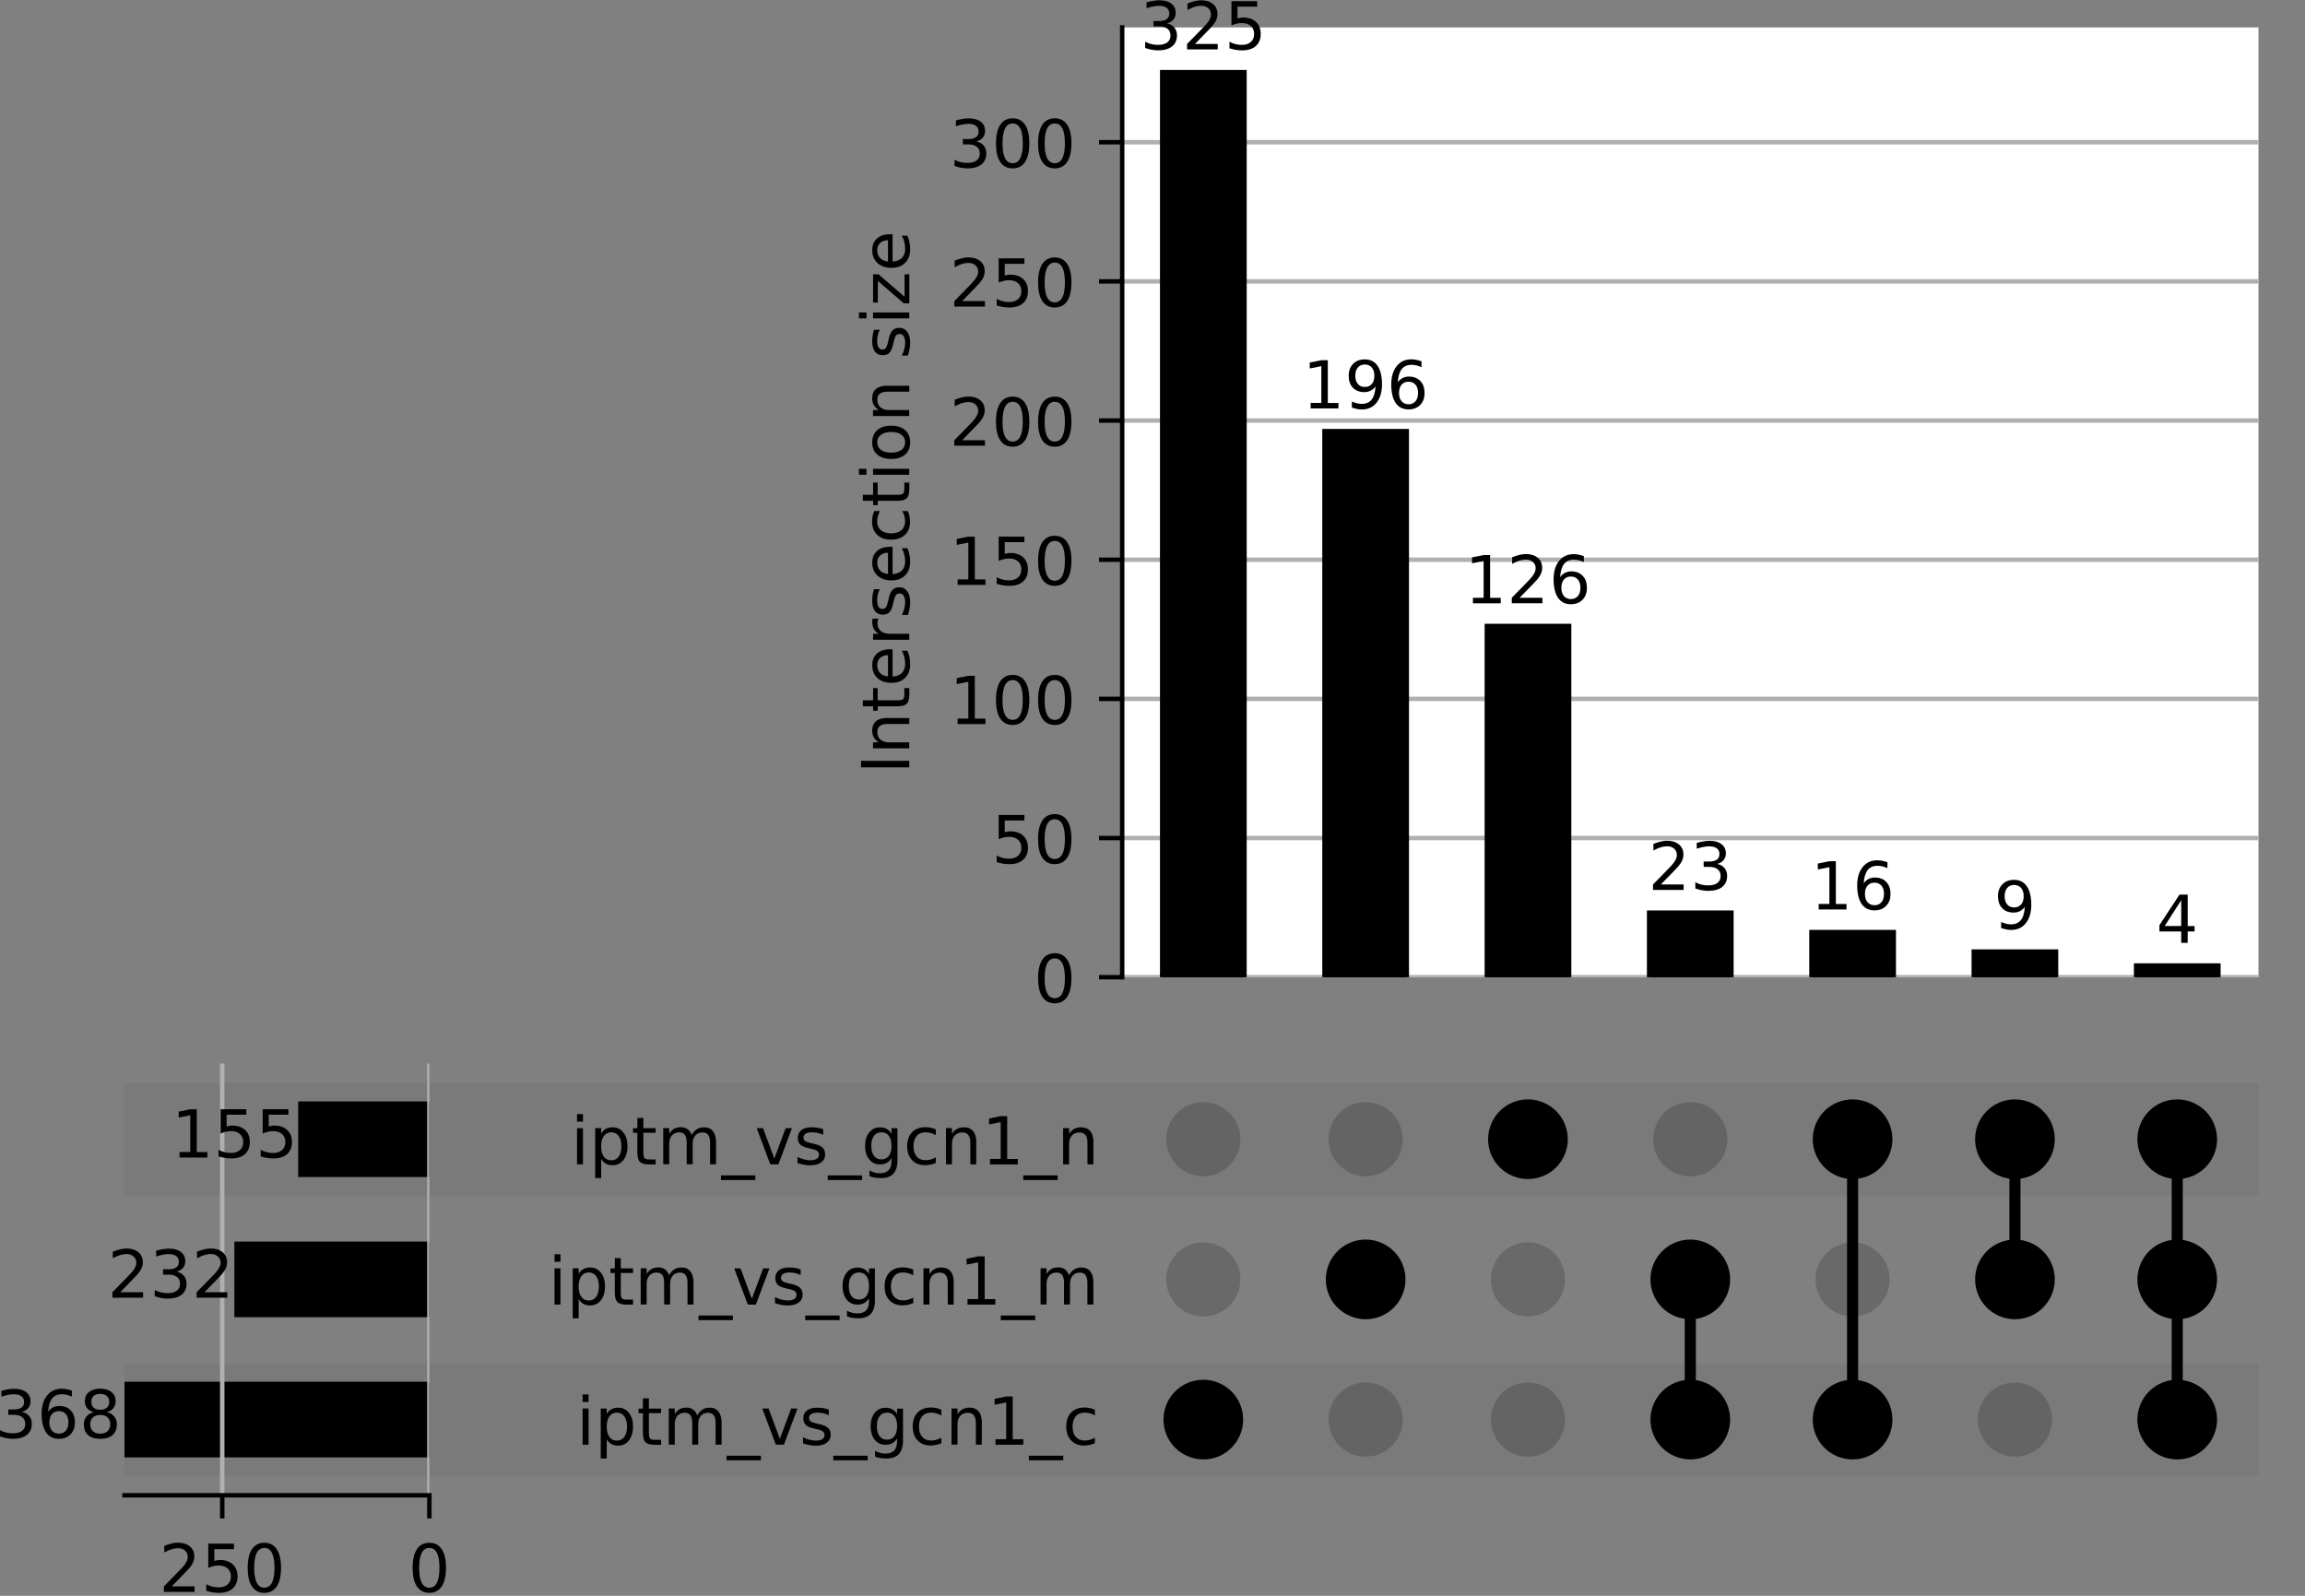 <?xml version="1.0" encoding="UTF-8"?>
<svg id="Layer_1" xmlns="http://www.w3.org/2000/svg" version="1.1" xmlns:xlink="http://www.w3.org/1999/xlink" viewBox="0 0 416 288">
  <rect x="0" y="0" width="416" height="288" fill="#808080" stroke="none"/>
  <!-- Generator: Adobe Illustrator 29.7.1, SVG Export Plug-In . SVG Version: 2.1.1 Build 8)  -->
  <defs>
    <style>
      .st0 {
        clip-path: url(#clippath-34);
      }

      .st1 {
        clip-path: url(#clippath-38);
      }

      .st2 {
        clip-path: url(#clippath-21);
      }

      .st3 {
        clip-path: url(#clippath-6);
      }

      .st4 {
        clip-path: url(#clippath-7);
      }

      .st5 {
        clip-path: url(#clippath-17);
      }

      .st6 {
        clip-path: url(#clippath-31);
      }

      .st7 {
        clip-path: url(#clippath-15);
      }

      .st8 {
        clip-path: url(#clippath-33);
      }

      .st9 {
        clip-path: url(#clippath-18);
      }

      .st10 {
        clip-path: url(#clippath-47);
      }

      .st11 {
        clip-path: url(#clippath-4);
      }

      .st12 {
        clip-path: url(#clippath-22);
      }

      .st13 {
        clip-path: url(#clippath-23);
      }

      .st14 {
        clip-path: url(#clippath-9);
      }

      .st15 {
        clip-path: url(#clippath-10);
      }

      .st16 {
        clip-path: url(#clippath-42);
      }

      .st17 {
        fill: #fff;
      }

      .st18 {
        clip-path: url(#clippath-43);
      }

      .st19 {
        clip-path: url(#clippath-25);
      }

      .st20 {
        clip-path: url(#clippath-27);
      }

      .st21 {
        clip-path: url(#clippath-11);
      }

      .st22, .st23, .st24, .st25 {
        fill: none;
      }

      .st26 {
        clip-path: url(#clippath-36);
      }

      .st27 {
        clip-path: url(#clippath-35);
      }

      .st28 {
        clip-path: url(#clippath-48);
      }

      .st29 {
        fill-opacity: .05;
      }

      .st30 {
        clip-path: url(#clippath-28);
      }

      .st31 {
        clip-path: url(#clippath-1);
      }

      .st32 {
        clip-path: url(#clippath-45);
      }

      .st33 {
        clip-path: url(#clippath-46);
      }

      .st34 {
        clip-path: url(#clippath-40);
      }

      .st35 {
        clip-path: url(#clippath-5);
      }

      .st36 {
        clip-path: url(#clippath-20);
      }

      .st37 {
        clip-path: url(#clippath-8);
      }

      .st38 {
        clip-path: url(#clippath-41);
      }

      .st23, .st24 {
        stroke-linecap: square;
      }

      .st23, .st24, .st39 {
        stroke-width: .8px;
      }

      .st23, .st40, .st41, .st39, .st25 {
        stroke: #000;
      }

      .st42 {
        clip-path: url(#clippath-3);
      }

      .st43 {
        clip-path: url(#clippath-26);
      }

      .st44 {
        clip-path: url(#clippath-12);
      }

      .st45 {
        clip-path: url(#clippath-14);
      }

      .st46 {
        fill-opacity: .18;
      }

      .st47 {
        clip-path: url(#clippath-30);
      }

      .st48 {
        clip-path: url(#clippath-19);
      }

      .st24 {
        stroke: #b0b0b0;
      }

      .st24, .st41, .st39, .st25 {
        stroke-linejoin: round;
      }

      .st49 {
        clip-path: url(#clippath-32);
      }

      .st50 {
        clip-path: url(#clippath-39);
      }

      .st51 {
        clip-path: url(#clippath-16);
      }

      .st52 {
        clip-path: url(#clippath-2);
      }

      .st53 {
        clip-path: url(#clippath-29);
      }

      .st54 {
        clip-path: url(#clippath-49);
      }

      .st55 {
        clip-path: url(#clippath-37);
      }

      .st25 {
        stroke-width: 2px;
      }

      .st56 {
        clip-path: url(#clippath-13);
      }

      .st57 {
        clip-path: url(#clippath-24);
      }

      .st58 {
        clip-path: url(#clippath);
      }

      .st59 {
        clip-path: url(#clippath-44);
      }
    </style>
    <clipPath id="clippath">
      <rect class="st22" x="22.47" y="191.94" width="385.12" height="77.91"/>
    </clipPath>
    <clipPath id="clippath-1">
      <rect class="st22" x="22.47" y="191.94" width="385.12" height="77.91"/>
    </clipPath>
    <clipPath id="clippath-2">
      <rect class="st22" x="22.47" y="191.94" width="385.12" height="77.91"/>
    </clipPath>
    <clipPath id="clippath-3">
      <rect class="st22" x="202.53" y="191.94" width="205.07" height="77.91"/>
    </clipPath>
    <clipPath id="clippath-4">
      <rect class="st22" x="202.53" y="191.94" width="205.07" height="77.91"/>
    </clipPath>
    <clipPath id="clippath-5">
      <rect class="st22" x="202.53" y="191.94" width="205.07" height="77.91"/>
    </clipPath>
    <clipPath id="clippath-6">
      <rect class="st22" x="202.53" y="191.94" width="205.07" height="77.91"/>
    </clipPath>
    <clipPath id="clippath-7">
      <rect class="st22" x="202.53" y="191.94" width="205.07" height="77.91"/>
    </clipPath>
    <clipPath id="clippath-8">
      <rect class="st22" x="202.53" y="191.94" width="205.07" height="77.91"/>
    </clipPath>
    <clipPath id="clippath-9">
      <rect class="st22" x="202.53" y="191.94" width="205.07" height="77.91"/>
    </clipPath>
    <clipPath id="clippath-10">
      <rect class="st22" x="202.53" y="191.94" width="205.07" height="77.91"/>
    </clipPath>
    <clipPath id="clippath-11">
      <rect class="st22" x="202.53" y="191.94" width="205.07" height="77.91"/>
    </clipPath>
    <clipPath id="clippath-12">
      <rect class="st22" x="202.53" y="191.94" width="205.07" height="77.91"/>
    </clipPath>
    <clipPath id="clippath-13">
      <rect class="st22" x="202.53" y="191.94" width="205.07" height="77.91"/>
    </clipPath>
    <clipPath id="clippath-14">
      <rect class="st22" x="202.53" y="191.94" width="205.07" height="77.91"/>
    </clipPath>
    <clipPath id="clippath-15">
      <rect class="st22" x="202.53" y="191.94" width="205.07" height="77.91"/>
    </clipPath>
    <clipPath id="clippath-16">
      <rect class="st22" x="202.53" y="191.94" width="205.07" height="77.91"/>
    </clipPath>
    <clipPath id="clippath-17">
      <rect class="st22" x="202.53" y="191.94" width="205.07" height="77.91"/>
    </clipPath>
    <clipPath id="clippath-18">
      <rect class="st22" x="202.53" y="191.94" width="205.07" height="77.91"/>
    </clipPath>
    <clipPath id="clippath-19">
      <rect class="st22" x="202.53" y="191.94" width="205.07" height="77.91"/>
    </clipPath>
    <clipPath id="clippath-20">
      <rect class="st22" x="202.53" y="191.94" width="205.07" height="77.91"/>
    </clipPath>
    <clipPath id="clippath-21">
      <rect class="st22" x="202.53" y="191.94" width="205.07" height="77.91"/>
    </clipPath>
    <clipPath id="clippath-22">
      <rect class="st22" x="202.53" y="191.94" width="205.07" height="77.91"/>
    </clipPath>
    <clipPath id="clippath-23">
      <rect class="st22" x="202.53" y="191.94" width="205.07" height="77.91"/>
    </clipPath>
    <clipPath id="clippath-24">
      <rect class="st22" x="202.53" y="191.94" width="205.07" height="77.91"/>
    </clipPath>
    <clipPath id="clippath-25">
      <rect class="st22" x="202.53" y="191.94" width="205.07" height="77.91"/>
    </clipPath>
    <clipPath id="clippath-26">
      <rect class="st22" x="202.53" y="191.94" width="205.07" height="77.91"/>
    </clipPath>
    <clipPath id="clippath-27">
      <rect class="st22" x="202.53" y="191.94" width="205.07" height="77.91"/>
    </clipPath>
    <clipPath id="clippath-28">
      <rect class="st22" x="202.53" y="191.94" width="205.07" height="77.91"/>
    </clipPath>
    <clipPath id="clippath-29">
      <rect class="st22" x="202.53" y="191.94" width="205.07" height="77.91"/>
    </clipPath>
    <clipPath id="clippath-30">
      <rect class="st22" x="202.53" y="191.94" width="205.07" height="77.91"/>
    </clipPath>
    <clipPath id="clippath-31">
      <rect class="st22" x="22.47" y="191.94" width="55.02" height="77.91"/>
    </clipPath>
    <clipPath id="clippath-32">
      <rect class="st22" x="22.47" y="191.94" width="55.02" height="77.91"/>
    </clipPath>
    <clipPath id="clippath-33">
      <rect class="st22" x="22.47" y="191.94" width="55.02" height="77.91"/>
    </clipPath>
    <clipPath id="clippath-34">
      <rect class="st22" x="22.47" y="191.94" width="55.02" height="77.91"/>
    </clipPath>
    <clipPath id="clippath-35">
      <rect class="st22" x="22.47" y="191.94" width="55.02" height="77.91"/>
    </clipPath>
    <clipPath id="clippath-36">
      <rect class="st22" x="202.53" y="4.95" width="205.07" height="171.41"/>
    </clipPath>
    <clipPath id="clippath-37">
      <rect class="st22" x="202.53" y="4.95" width="205.07" height="171.41"/>
    </clipPath>
    <clipPath id="clippath-38">
      <rect class="st22" x="202.53" y="4.95" width="205.07" height="171.41"/>
    </clipPath>
    <clipPath id="clippath-39">
      <rect class="st22" x="202.53" y="4.95" width="205.07" height="171.41"/>
    </clipPath>
    <clipPath id="clippath-40">
      <rect class="st22" x="202.53" y="4.95" width="205.07" height="171.41"/>
    </clipPath>
    <clipPath id="clippath-41">
      <rect class="st22" x="202.53" y="4.95" width="205.07" height="171.41"/>
    </clipPath>
    <clipPath id="clippath-42">
      <rect class="st22" x="202.53" y="4.95" width="205.07" height="171.41"/>
    </clipPath>
    <clipPath id="clippath-43">
      <rect class="st22" x="202.53" y="4.95" width="205.07" height="171.41"/>
    </clipPath>
    <clipPath id="clippath-44">
      <rect class="st22" x="202.53" y="4.95" width="205.07" height="171.41"/>
    </clipPath>
    <clipPath id="clippath-45">
      <rect class="st22" x="202.53" y="4.95" width="205.07" height="171.41"/>
    </clipPath>
    <clipPath id="clippath-46">
      <rect class="st22" x="202.53" y="4.95" width="205.07" height="171.41"/>
    </clipPath>
    <clipPath id="clippath-47">
      <rect class="st22" x="202.53" y="4.95" width="205.07" height="171.41"/>
    </clipPath>
    <clipPath id="clippath-48">
      <rect class="st22" x="202.53" y="4.95" width="205.07" height="171.41"/>
    </clipPath>
    <clipPath id="clippath-49">
      <rect class="st22" x="202.53" y="4.95" width="205.07" height="171.41"/>
    </clipPath>
  </defs>
  <g id="axes_1">
    <g id="patch_2">
      <g class="st58">
        <path class="st29" d="M22.47,266.32h385.12v-20.24H22.47v20.24Z"/>
      </g>
    </g>
    <g id="patch_3">
      <g class="st31">
        <path class="st22" d="M22.47,241.02h385.12v-20.24H22.47v20.24Z"/>
      </g>
    </g>
    <g id="patch_4">
      <g class="st52">
        <path class="st29" d="M22.47,215.72h385.12v-20.24H22.47v20.24Z"/>
      </g>
    </g>
  </g>
  <g id="axes_2">
    <g id="matplotlib.axis_3">
      <g id="ytick_4">
        <g id="text_1">
          <g>
            <path id="DejaVuSans-69" d="M105.15,254.2h1.07v6.53h-1.07v-6.53ZM105.15,251.66h1.07v1.36h-1.07v-1.36Z"/>
            <path id="DejaVuSans-70" d="M109.5,259.76v3.46h-1.08v-9.02h1.08v.99c.23-.39.51-.68.85-.86.34-.19.76-.28,1.23-.28.79,0,1.44.31,1.93.94.5.63.74,1.46.74,2.48s-.25,1.86-.74,2.49c-.5.63-1.14.94-1.93.94-.48,0-.89-.09-1.23-.28-.34-.19-.63-.48-.85-.87ZM113.16,257.47c0-.79-.16-1.41-.49-1.86s-.77-.67-1.34-.67-1.02.22-1.34.67-.49,1.07-.49,1.86.16,1.41.49,1.86c.32.45.77.67,1.34.67s1.01-.22,1.34-.67c.32-.45.49-1.07.49-1.86Z"/>
            <path id="DejaVuSans-74" d="M117.11,252.35v1.86h2.21v.83h-2.21v3.55c0,.53.07.87.22,1.03s.44.23.89.23h1.1v.9h-1.1c-.83,0-1.4-.15-1.72-.46-.31-.31-.47-.87-.47-1.69v-3.55h-.79v-.83h.79v-1.86h1.08Z"/>
            <path id="DejaVuSans-6d" d="M125.82,255.46c.27-.48.59-.84.96-1.07s.81-.34,1.32-.34c.68,0,1.21.24,1.58.71.37.48.55,1.15.55,2.03v3.94h-1.08v-3.91c0-.63-.11-1.09-.33-1.39-.22-.3-.56-.46-1.01-.46-.56,0-1,.18-1.32.55-.32.37-.48.87-.48,1.51v3.69h-1.08v-3.91c0-.63-.11-1.1-.33-1.4s-.56-.45-1.03-.45c-.55,0-.98.19-1.31.56-.32.37-.48.87-.48,1.51v3.69h-1.08v-6.53h1.08v1.02c.25-.4.54-.7.88-.89s.75-.29,1.22-.29.88.12,1.21.36c.33.24.58.59.74,1.05Z"/>
            <path id="DejaVuSans-5f" d="M137.33,262.72v.83h-6.21v-.83h6.21Z"/>
            <path id="DejaVuSans-76" d="M137.57,254.2h1.14l2.04,5.48,2.04-5.48h1.14l-2.45,6.53h-1.46l-2.45-6.53Z"/>
            <path id="DejaVuSans-73" d="M149.57,254.4v1.02c-.3-.16-.62-.27-.94-.35-.33-.08-.66-.12-1.02-.12-.53,0-.93.08-1.2.24-.27.16-.4.41-.4.74,0,.25.1.44.29.59s.57.28,1.15.41l.37.08c.76.16,1.3.39,1.62.69s.48.71.48,1.24c0,.61-.24,1.09-.72,1.44-.48.35-1.14.53-1.98.53-.35,0-.71-.03-1.09-.1-.38-.07-.78-.17-1.2-.31v-1.11c.4.21.79.36,1.17.46.38.1.77.15,1.14.15.51,0,.89-.09,1.16-.26.27-.17.41-.42.41-.73,0-.29-.1-.51-.29-.67-.2-.16-.63-.31-1.29-.45l-.37-.09c-.66-.14-1.14-.35-1.44-.64-.29-.29-.44-.69-.44-1.19,0-.61.22-1.09.65-1.42.44-.33,1.05-.5,1.86-.5.4,0,.77.03,1.12.09.35.06.67.14.97.26Z"/>
            <path id="DejaVuSans-5f1" data-name="DejaVuSans-5f" d="M156.6,262.72v.83h-6.21v-.83h6.21Z"/>
            <path id="DejaVuSans-67" d="M161.91,257.39c0-.78-.16-1.38-.48-1.81-.32-.43-.77-.64-1.35-.64s-1.02.21-1.34.64c-.32.43-.48,1.03-.48,1.81s.16,1.37.48,1.8c.32.43.77.64,1.34.64s1.03-.21,1.35-.64c.32-.43.48-1.03.48-1.8ZM162.98,259.93c0,1.11-.25,1.94-.74,2.48-.49.54-1.25.81-2.27.81-.38,0-.73-.03-1.07-.08s-.66-.14-.97-.26v-1.04c.31.17.63.3.93.38.31.08.62.12.94.12.7,0,1.23-.18,1.58-.55.35-.37.52-.92.52-1.66v-.53c-.22.39-.51.67-.85.86s-.76.29-1.24.29c-.8,0-1.45-.3-1.94-.91-.49-.61-.74-1.42-.74-2.43s.25-1.82.74-2.43c.49-.61,1.14-.92,1.94-.92.48,0,.9.1,1.24.29s.63.48.85.86v-.99h1.07v5.72Z"/>
            <path id="DejaVuSans-63" d="M169.89,254.45v1c-.3-.17-.61-.29-.91-.38s-.61-.13-.92-.13c-.7,0-1.24.22-1.62.66-.38.44-.58,1.06-.58,1.86s.19,1.42.58,1.86c.39.44.93.66,1.62.66.31,0,.62-.04.92-.13s.61-.21.91-.38v.99c-.3.14-.61.24-.93.31-.32.07-.66.11-1.02.11-.98,0-1.77-.31-2.35-.93-.58-.62-.87-1.45-.87-2.5s.29-1.9.88-2.51c.59-.61,1.39-.92,2.41-.92.33,0,.65.03.97.1.31.07.62.17.92.3Z"/>
            <path id="DejaVuSans-6e" d="M177.19,256.79v3.94h-1.07v-3.91c0-.62-.12-1.08-.36-1.39-.24-.31-.6-.46-1.08-.46-.58,0-1.04.18-1.37.55-.33.37-.5.87-.5,1.51v3.69h-1.08v-6.53h1.08v1.02c.26-.39.56-.69.91-.88.35-.19.75-.29,1.21-.29.75,0,1.32.23,1.7.7.39.46.58,1.15.58,2.05Z"/>
            <path id="DejaVuSans-31" d="M179.68,259.74h1.92v-6.64l-2.09.42v-1.07l2.08-.42h1.18v7.72h1.92v.99h-5.02v-.99Z"/>
            <path id="DejaVuSans-5f2" data-name="DejaVuSans-5f" d="M191.89,262.72v.83h-6.21v-.83h6.21Z"/>
            <path id="DejaVuSans-631" data-name="DejaVuSans-63" d="M197.6,254.45v1c-.3-.17-.61-.29-.91-.38s-.61-.13-.92-.13c-.7,0-1.24.22-1.62.66-.38.44-.58,1.06-.58,1.86s.19,1.42.58,1.86c.39.44.93.66,1.62.66.31,0,.62-.04.92-.13s.61-.21.91-.38v.99c-.3.14-.61.24-.93.31-.32.07-.66.11-1.02.11-.98,0-1.77-.31-2.35-.93-.58-.62-.87-1.45-.87-2.5s.29-1.9.88-2.51c.59-.61,1.39-.92,2.41-.92.33,0,.65.03.97.1.31.07.62.17.92.3Z"/>
          </g>
        </g>
      </g>
      <g id="ytick_5">
        <g id="text_2">
          <g>
            <path id="DejaVuSans-691" data-name="DejaVuSans-69" d="M100.08,228.91h1.07v6.53h-1.07v-6.53ZM100.08,226.36h1.07v1.36h-1.07v-1.36Z"/>
            <path id="DejaVuSans-701" data-name="DejaVuSans-70" d="M104.44,234.46v3.46h-1.08v-9.02h1.08v.99c.23-.39.51-.68.85-.86.34-.19.76-.28,1.23-.28.79,0,1.44.31,1.93.94.5.63.74,1.46.74,2.48s-.25,1.86-.74,2.49c-.5.63-1.14.94-1.93.94-.48,0-.89-.09-1.23-.28-.34-.19-.63-.48-.85-.87ZM108.09,232.18c0-.79-.16-1.41-.49-1.86s-.77-.67-1.34-.67-1.02.22-1.34.67-.49,1.07-.49,1.86.16,1.41.49,1.86c.32.45.77.67,1.34.67s1.01-.22,1.34-.67c.32-.45.49-1.07.49-1.86Z"/>
            <path id="DejaVuSans-741" data-name="DejaVuSans-74" d="M112.04,227.05v1.86h2.21v.83h-2.21v3.55c0,.53.07.87.22,1.03s.44.23.89.23h1.1v.9h-1.1c-.83,0-1.4-.15-1.72-.46-.31-.31-.47-.87-.47-1.69v-3.55h-.79v-.83h.79v-1.86h1.08Z"/>
            <path id="DejaVuSans-6d1" data-name="DejaVuSans-6d" d="M120.75,230.16c.27-.48.59-.84.96-1.07s.81-.34,1.32-.34c.68,0,1.21.24,1.58.71.37.48.55,1.15.55,2.03v3.94h-1.08v-3.91c0-.63-.11-1.09-.33-1.39-.22-.3-.56-.46-1.01-.46-.56,0-1,.18-1.32.55-.32.37-.48.87-.48,1.51v3.69h-1.08v-3.91c0-.63-.11-1.1-.33-1.4s-.56-.45-1.03-.45c-.55,0-.98.19-1.31.56-.32.37-.48.87-.48,1.51v3.69h-1.08v-6.53h1.08v1.02c.25-.4.54-.7.88-.89s.75-.29,1.22-.29.88.12,1.21.36c.33.24.58.59.74,1.05Z"/>
            <path id="DejaVuSans-5f3" data-name="DejaVuSans-5f" d="M132.27,237.42v.83h-6.21v-.83h6.21Z"/>
            <path id="DejaVuSans-761" data-name="DejaVuSans-76" d="M132.51,228.91h1.14l2.04,5.48,2.04-5.48h1.14l-2.45,6.53h-1.46l-2.45-6.53Z"/>
            <path id="DejaVuSans-731" data-name="DejaVuSans-73" d="M144.51,229.1v1.02c-.3-.16-.62-.27-.94-.35-.33-.08-.66-.12-1.02-.12-.53,0-.93.08-1.2.24-.27.16-.4.41-.4.74,0,.25.1.44.29.59s.57.28,1.15.41l.37.08c.76.16,1.3.39,1.62.69s.48.71.48,1.24c0,.61-.24,1.09-.72,1.44-.48.35-1.14.53-1.98.53-.35,0-.71-.03-1.09-.1-.38-.07-.78-.17-1.2-.31v-1.11c.4.21.79.36,1.17.46.38.1.77.15,1.14.15.51,0,.89-.09,1.16-.26.27-.17.41-.42.41-.73,0-.29-.1-.51-.29-.67-.2-.16-.63-.31-1.29-.45l-.37-.09c-.66-.14-1.14-.35-1.44-.64-.29-.29-.44-.69-.44-1.19,0-.61.22-1.09.65-1.42.44-.33,1.05-.5,1.86-.5.4,0,.77.03,1.12.09.35.06.67.14.97.26Z"/>
            <path id="DejaVuSans-5f4" data-name="DejaVuSans-5f" d="M151.53,237.42v.83h-6.21v-.83h6.21Z"/>
            <path id="DejaVuSans-671" data-name="DejaVuSans-67" d="M156.84,232.1c0-.78-.16-1.38-.48-1.81-.32-.43-.77-.64-1.35-.64s-1.02.21-1.34.64c-.32.43-.48,1.03-.48,1.81s.16,1.37.48,1.8c.32.43.77.64,1.34.64s1.03-.21,1.35-.64c.32-.43.48-1.03.48-1.8ZM157.91,234.63c0,1.11-.25,1.94-.74,2.48-.49.54-1.25.81-2.27.81-.38,0-.73-.03-1.07-.08s-.66-.14-.97-.26v-1.04c.31.17.63.3.93.38.31.08.62.12.94.12.7,0,1.23-.18,1.58-.55.35-.37.52-.92.52-1.66v-.53c-.22.39-.51.67-.85.86s-.76.29-1.24.29c-.8,0-1.45-.3-1.94-.91-.49-.61-.74-1.42-.74-2.43s.25-1.82.74-2.43c.49-.61,1.14-.92,1.94-.92.48,0,.9.1,1.24.29s.63.48.85.86v-.99h1.07v5.72Z"/>
            <path id="DejaVuSans-632" data-name="DejaVuSans-63" d="M164.82,229.16v1c-.3-.17-.61-.29-.91-.38s-.61-.13-.92-.13c-.7,0-1.24.22-1.62.66-.38.44-.58,1.06-.58,1.86s.19,1.42.58,1.86c.39.44.93.66,1.62.66.31,0,.62-.04.92-.13s.61-.21.91-.38v.99c-.3.14-.61.24-.93.31-.32.07-.66.11-1.02.11-.98,0-1.77-.31-2.35-.93-.58-.62-.87-1.45-.87-2.5s.29-1.9.88-2.51c.59-.61,1.39-.92,2.41-.92.33,0,.65.03.97.1.31.07.62.17.92.3Z"/>
            <path id="DejaVuSans-6e1" data-name="DejaVuSans-6e" d="M172.12,231.5v3.94h-1.07v-3.91c0-.62-.12-1.08-.36-1.39-.24-.31-.6-.46-1.08-.46-.58,0-1.04.18-1.37.55-.33.37-.5.87-.5,1.51v3.69h-1.08v-6.53h1.08v1.02c.26-.39.56-.69.91-.88.35-.19.75-.29,1.21-.29.75,0,1.32.23,1.7.7.39.46.58,1.15.58,2.05Z"/>
            <path id="DejaVuSans-311" data-name="DejaVuSans-31" d="M174.62,234.45h1.92v-6.64l-2.09.42v-1.07l2.08-.42h1.18v7.72h1.92v.99h-5.02v-.99Z"/>
            <path id="DejaVuSans-5f5" data-name="DejaVuSans-5f" d="M186.83,237.42v.83h-6.21v-.83h6.21Z"/>
            <path id="DejaVuSans-6d2" data-name="DejaVuSans-6d" d="M192.92,230.16c.27-.48.59-.84.96-1.07s.81-.34,1.32-.34c.68,0,1.21.24,1.58.71.37.48.55,1.15.55,2.03v3.94h-1.08v-3.91c0-.63-.11-1.09-.33-1.39-.22-.3-.56-.46-1.01-.46-.56,0-1,.18-1.32.55-.32.37-.48.87-.48,1.51v3.69h-1.08v-3.91c0-.63-.11-1.1-.33-1.4s-.56-.45-1.03-.45c-.55,0-.98.19-1.31.56-.32.37-.48.87-.48,1.51v3.69h-1.08v-6.53h1.08v1.02c.25-.4.54-.7.88-.89s.75-.29,1.22-.29.88.12,1.21.36c.33.24.58.59.74,1.05Z"/>
          </g>
        </g>
      </g>
      <g id="ytick_6">
        <g id="text_3">
          <g>
            <path id="DejaVuSans-692" data-name="DejaVuSans-69" d="M104.14,203.61h1.07v6.53h-1.07v-6.53ZM104.14,201.07h1.07v1.36h-1.07v-1.36Z"/>
            <path id="DejaVuSans-702" data-name="DejaVuSans-70" d="M108.5,209.16v3.46h-1.08v-9.02h1.08v.99c.23-.39.51-.68.85-.86.34-.19.76-.28,1.23-.28.79,0,1.44.31,1.93.94.5.63.74,1.46.74,2.48s-.25,1.86-.74,2.49c-.5.63-1.14.94-1.93.94-.48,0-.89-.09-1.23-.28-.34-.19-.63-.48-.85-.87ZM112.15,206.88c0-.79-.16-1.41-.49-1.86s-.77-.67-1.34-.67-1.02.22-1.34.67-.49,1.07-.49,1.86.16,1.41.49,1.86c.32.45.77.67,1.34.67s1.01-.22,1.34-.67c.32-.45.49-1.07.49-1.86Z"/>
            <path id="DejaVuSans-742" data-name="DejaVuSans-74" d="M116.11,201.75v1.86h2.21v.83h-2.21v3.55c0,.53.07.87.22,1.03s.44.23.89.23h1.1v.9h-1.1c-.83,0-1.4-.15-1.72-.46-.31-.31-.47-.87-.47-1.69v-3.55h-.79v-.83h.79v-1.86h1.08Z"/>
            <path id="DejaVuSans-6d3" data-name="DejaVuSans-6d" d="M124.82,204.86c.27-.48.59-.84.96-1.07s.81-.34,1.32-.34c.68,0,1.21.24,1.58.71.37.48.55,1.15.55,2.03v3.94h-1.08v-3.91c0-.63-.11-1.09-.33-1.39-.22-.3-.56-.46-1.01-.46-.56,0-1,.18-1.32.55-.32.37-.48.87-.48,1.51v3.69h-1.08v-3.91c0-.63-.11-1.1-.33-1.4s-.56-.45-1.03-.45c-.55,0-.98.19-1.31.56-.32.37-.48.87-.48,1.51v3.69h-1.08v-6.53h1.08v1.02c.25-.4.54-.7.88-.89s.75-.29,1.22-.29.88.12,1.21.36c.33.24.58.59.74,1.05Z"/>
            <path id="DejaVuSans-5f6" data-name="DejaVuSans-5f" d="M136.33,212.13v.83h-6.21v-.83h6.21Z"/>
            <path id="DejaVuSans-762" data-name="DejaVuSans-76" d="M136.57,203.61h1.14l2.04,5.48,2.04-5.48h1.14l-2.45,6.53h-1.46l-2.45-6.53Z"/>
            <path id="DejaVuSans-732" data-name="DejaVuSans-73" d="M148.57,203.8v1.02c-.3-.16-.62-.27-.94-.35-.33-.08-.66-.12-1.02-.12-.53,0-.93.08-1.2.24-.27.16-.4.41-.4.74,0,.25.1.44.29.59s.57.28,1.15.41l.37.08c.76.16,1.3.39,1.62.69s.48.71.48,1.24c0,.61-.24,1.09-.72,1.44-.48.35-1.14.53-1.98.53-.35,0-.71-.03-1.09-.1-.38-.07-.78-.17-1.2-.31v-1.11c.4.21.79.36,1.17.46.38.1.77.15,1.14.15.51,0,.89-.09,1.16-.26.27-.17.41-.42.41-.73,0-.29-.1-.51-.29-.67-.2-.16-.63-.31-1.29-.45l-.37-.09c-.66-.14-1.14-.35-1.44-.64-.29-.29-.44-.69-.44-1.19,0-.61.22-1.09.65-1.42.44-.33,1.05-.5,1.86-.5.4,0,.77.03,1.12.09.35.06.67.14.97.26Z"/>
            <path id="DejaVuSans-5f7" data-name="DejaVuSans-5f" d="M155.6,212.13v.83h-6.21v-.83h6.21Z"/>
            <path id="DejaVuSans-672" data-name="DejaVuSans-67" d="M160.9,206.8c0-.78-.16-1.38-.48-1.81-.32-.43-.77-.64-1.35-.64s-1.02.21-1.34.64c-.32.43-.48,1.03-.48,1.81s.16,1.37.48,1.8c.32.43.77.64,1.34.64s1.03-.21,1.35-.64c.32-.43.48-1.03.48-1.8ZM161.98,209.33c0,1.11-.25,1.94-.74,2.48-.49.54-1.25.81-2.27.81-.38,0-.73-.03-1.07-.08s-.66-.14-.97-.26v-1.04c.31.17.63.3.93.38.31.08.62.12.94.12.7,0,1.23-.18,1.58-.55.35-.37.52-.92.52-1.66v-.53c-.22.39-.51.67-.85.86s-.76.29-1.24.29c-.8,0-1.45-.3-1.94-.91-.49-.61-.74-1.42-.74-2.43s.25-1.82.74-2.43c.49-.61,1.14-.92,1.94-.92.48,0,.9.1,1.24.29s.63.48.85.86v-.99h1.07v5.72Z"/>
            <path id="DejaVuSans-633" data-name="DejaVuSans-63" d="M168.89,203.86v1c-.3-.17-.61-.29-.91-.38s-.61-.13-.92-.13c-.7,0-1.24.22-1.62.66-.38.44-.58,1.06-.58,1.86s.19,1.42.58,1.86c.39.44.93.66,1.62.66.31,0,.62-.04.92-.13s.61-.21.91-.38v.99c-.3.14-.61.24-.93.31-.32.07-.66.11-1.02.11-.98,0-1.77-.31-2.35-.93-.58-.62-.87-1.45-.87-2.5s.29-1.9.88-2.51c.59-.61,1.39-.92,2.41-.92.33,0,.65.03.97.1.31.07.62.17.92.3Z"/>
            <path id="DejaVuSans-6e2" data-name="DejaVuSans-6e" d="M176.19,206.2v3.94h-1.07v-3.91c0-.62-.12-1.08-.36-1.39-.24-.31-.6-.46-1.08-.46-.58,0-1.04.18-1.37.55-.33.37-.5.87-.5,1.51v3.69h-1.08v-6.53h1.08v1.02c.26-.39.56-.69.91-.88.35-.19.75-.29,1.21-.29.75,0,1.32.23,1.7.7.39.46.58,1.15.58,2.05Z"/>
            <path id="DejaVuSans-312" data-name="DejaVuSans-31" d="M178.68,209.15h1.92v-6.64l-2.09.42v-1.07l2.08-.42h1.18v7.72h1.92v.99h-5.02v-.99Z"/>
            <path id="DejaVuSans-5f8" data-name="DejaVuSans-5f" d="M190.89,212.13v.83h-6.21v-.83h6.21Z"/>
            <path id="DejaVuSans-6e3" data-name="DejaVuSans-6e" d="M197.33,206.2v3.94h-1.07v-3.91c0-.62-.12-1.08-.36-1.39-.24-.31-.6-.46-1.08-.46-.58,0-1.04.18-1.37.55-.33.37-.5.87-.5,1.51v3.69h-1.08v-6.53h1.08v1.02c.26-.39.56-.69.91-.88.35-.19.75-.29,1.21-.29.75,0,1.32.23,1.7.7.39.46.58,1.15.58,2.05Z"/>
          </g>
        </g>
      </g>
    </g>
    <g id="LineCollection_1">
      <g class="st42">
        <path class="st25" d="M217.17,256.2h0"/>
      </g>
      <g class="st11">
        <path class="st25" d="M246.47,230.9h0"/>
      </g>
      <g class="st35">
        <path class="st25" d="M275.76,205.6h0"/>
      </g>
      <g class="st3">
        <path class="st25" d="M305.06,256.2v-25.3"/>
      </g>
      <g class="st4">
        <path class="st25" d="M334.35,256.2v-50.59"/>
      </g>
      <g class="st37">
        <path class="st25" d="M363.65,230.9v-25.3"/>
      </g>
      <g class="st14">
        <path class="st25" d="M392.94,256.2v-50.59"/>
      </g>
    </g>
    <g id="PathCollection_1">
      <g class="st15">
        <path id="C0_0_72d07b6faa" class="st41" d="M217.17,262.89c1.77,0,3.48-.7,4.73-1.96s1.96-2.96,1.96-4.73-.7-3.48-1.96-4.73-2.96-1.96-4.73-1.96-3.48.7-4.73,1.96-1.96,2.96-1.96,4.73.7,3.48,1.96,4.73,2.96,1.96,4.73,1.96Z"/>
      </g>
      <g class="st21">
        <path id="C0_0_72d07b6faa1" data-name="C0_0_72d07b6faa" class="st46" d="M217.17,237.59c1.77,0,3.48-.7,4.73-1.96s1.96-2.96,1.96-4.73-.7-3.48-1.96-4.73-2.96-1.96-4.73-1.96-3.48.7-4.73,1.96-1.96,2.96-1.96,4.73.7,3.48,1.96,4.73,2.96,1.96,4.73,1.96Z"/>
      </g>
      <g class="st44">
        <path id="C0_0_72d07b6faa2" data-name="C0_0_72d07b6faa" class="st46" d="M217.17,212.29c1.77,0,3.48-.7,4.73-1.96s1.96-2.96,1.96-4.73-.7-3.48-1.96-4.73-2.96-1.96-4.73-1.96-3.48.7-4.73,1.96-1.96,2.96-1.96,4.73.7,3.48,1.96,4.73,2.96,1.96,4.73,1.96Z"/>
      </g>
      <g class="st56">
        <path id="C0_0_72d07b6faa3" data-name="C0_0_72d07b6faa" class="st46" d="M246.47,262.89c1.77,0,3.48-.7,4.73-1.96s1.96-2.96,1.96-4.73-.7-3.48-1.96-4.73-2.96-1.96-4.73-1.96-3.48.7-4.73,1.96-1.96,2.96-1.96,4.73.7,3.48,1.96,4.73,2.96,1.96,4.73,1.96Z"/>
      </g>
      <g class="st45">
        <path id="C0_0_72d07b6faa4" data-name="C0_0_72d07b6faa" class="st41" d="M246.47,237.59c1.77,0,3.48-.7,4.73-1.96s1.96-2.96,1.96-4.73-.7-3.48-1.96-4.73-2.96-1.96-4.73-1.96-3.48.7-4.73,1.96-1.96,2.96-1.96,4.73.7,3.48,1.96,4.73,2.96,1.96,4.73,1.96Z"/>
      </g>
      <g class="st7">
        <path id="C0_0_72d07b6faa5" data-name="C0_0_72d07b6faa" class="st46" d="M246.47,212.29c1.77,0,3.48-.7,4.73-1.96s1.96-2.96,1.96-4.73-.7-3.48-1.96-4.73-2.96-1.96-4.73-1.96-3.48.7-4.73,1.96-1.96,2.96-1.96,4.73.7,3.48,1.96,4.73,2.96,1.96,4.73,1.96Z"/>
      </g>
      <g class="st51">
        <path id="C0_0_72d07b6faa6" data-name="C0_0_72d07b6faa" class="st46" d="M275.76,262.89c1.77,0,3.48-.7,4.73-1.96s1.96-2.96,1.96-4.73-.7-3.48-1.96-4.73-2.96-1.96-4.73-1.96-3.48.7-4.73,1.96-1.96,2.96-1.96,4.73.7,3.48,1.96,4.73,2.96,1.96,4.73,1.96Z"/>
      </g>
      <g class="st5">
        <path id="C0_0_72d07b6faa7" data-name="C0_0_72d07b6faa" class="st46" d="M275.76,237.59c1.77,0,3.48-.7,4.73-1.96s1.96-2.96,1.96-4.73-.7-3.48-1.96-4.73-2.96-1.96-4.73-1.96-3.48.7-4.73,1.96-1.96,2.96-1.96,4.73.7,3.48,1.96,4.73,2.96,1.96,4.73,1.96Z"/>
      </g>
      <g class="st9">
        <path id="C0_0_72d07b6faa8" data-name="C0_0_72d07b6faa" class="st41" d="M275.76,212.29c1.77,0,3.48-.7,4.73-1.96s1.96-2.96,1.96-4.73-.7-3.48-1.96-4.73-2.96-1.96-4.73-1.96-3.48.7-4.73,1.96-1.96,2.96-1.96,4.73.7,3.48,1.96,4.73,2.96,1.96,4.73,1.96Z"/>
      </g>
      <g class="st48">
        <path id="C0_0_72d07b6faa9" data-name="C0_0_72d07b6faa" class="st41" d="M305.06,262.89c1.77,0,3.48-.7,4.73-1.96s1.96-2.96,1.96-4.73-.7-3.48-1.96-4.73-2.96-1.96-4.73-1.96-3.48.7-4.73,1.96-1.96,2.96-1.96,4.73.7,3.48,1.96,4.73,2.96,1.96,4.73,1.96Z"/>
      </g>
      <g class="st36">
        <path id="C0_0_72d07b6faa10" data-name="C0_0_72d07b6faa" class="st41" d="M305.06,237.59c1.77,0,3.48-.7,4.73-1.96s1.96-2.96,1.96-4.73-.7-3.48-1.96-4.73-2.96-1.96-4.73-1.96-3.48.7-4.73,1.96-1.96,2.96-1.96,4.73.7,3.48,1.96,4.73,2.96,1.96,4.73,1.96Z"/>
      </g>
      <g class="st2">
        <path id="C0_0_72d07b6faa11" data-name="C0_0_72d07b6faa" class="st46" d="M305.06,212.29c1.77,0,3.48-.7,4.73-1.96s1.96-2.96,1.96-4.73-.7-3.48-1.96-4.73-2.96-1.96-4.73-1.96-3.48.7-4.73,1.96-1.96,2.96-1.96,4.73.7,3.48,1.96,4.73,2.96,1.96,4.73,1.96Z"/>
      </g>
      <g class="st12">
        <path id="C0_0_72d07b6faa12" data-name="C0_0_72d07b6faa" class="st41" d="M334.35,262.89c1.77,0,3.48-.7,4.73-1.96s1.96-2.96,1.96-4.73-.7-3.48-1.96-4.73-2.96-1.96-4.73-1.96-3.48.7-4.73,1.96-1.96,2.96-1.96,4.73.7,3.48,1.96,4.73,2.96,1.96,4.73,1.96Z"/>
      </g>
      <g class="st13">
        <path id="C0_0_72d07b6faa13" data-name="C0_0_72d07b6faa" class="st46" d="M334.35,237.59c1.77,0,3.48-.7,4.73-1.96s1.96-2.96,1.96-4.73-.7-3.48-1.96-4.73-2.96-1.96-4.73-1.96-3.48.7-4.73,1.96-1.96,2.96-1.96,4.73.7,3.48,1.96,4.73,2.96,1.96,4.73,1.96Z"/>
      </g>
      <g class="st57">
        <path id="C0_0_72d07b6faa14" data-name="C0_0_72d07b6faa" class="st41" d="M334.35,212.29c1.77,0,3.48-.7,4.73-1.96s1.96-2.96,1.96-4.73-.7-3.48-1.96-4.73-2.96-1.96-4.73-1.96-3.48.7-4.73,1.96-1.96,2.96-1.96,4.73.7,3.48,1.96,4.73,2.96,1.96,4.73,1.96Z"/>
      </g>
      <g class="st19">
        <path id="C0_0_72d07b6faa15" data-name="C0_0_72d07b6faa" class="st46" d="M363.65,262.89c1.77,0,3.48-.7,4.73-1.96s1.96-2.96,1.96-4.73-.7-3.48-1.96-4.73-2.96-1.96-4.73-1.96-3.48.7-4.73,1.96-1.96,2.96-1.96,4.73.7,3.48,1.96,4.73,2.96,1.96,4.73,1.96Z"/>
      </g>
      <g class="st43">
        <path id="C0_0_72d07b6faa16" data-name="C0_0_72d07b6faa" class="st41" d="M363.65,237.59c1.77,0,3.48-.7,4.73-1.96s1.96-2.96,1.96-4.73-.7-3.48-1.96-4.73-2.96-1.96-4.73-1.96-3.48.7-4.73,1.96-1.96,2.96-1.96,4.73.7,3.48,1.96,4.73,2.96,1.96,4.73,1.96Z"/>
      </g>
      <g class="st20">
        <path id="C0_0_72d07b6faa17" data-name="C0_0_72d07b6faa" class="st41" d="M363.65,212.29c1.77,0,3.48-.7,4.73-1.96s1.96-2.96,1.96-4.73-.7-3.48-1.96-4.73-2.96-1.96-4.73-1.96-3.48.7-4.73,1.96-1.96,2.96-1.96,4.73.7,3.48,1.96,4.73,2.96,1.96,4.73,1.96Z"/>
      </g>
      <g class="st30">
        <path id="C0_0_72d07b6faa18" data-name="C0_0_72d07b6faa" class="st41" d="M392.94,262.89c1.77,0,3.48-.7,4.73-1.96s1.96-2.96,1.96-4.73-.7-3.48-1.96-4.73-2.96-1.96-4.73-1.96-3.48.7-4.73,1.96-1.96,2.96-1.96,4.73.7,3.48,1.96,4.73,2.96,1.96,4.73,1.96Z"/>
      </g>
      <g class="st53">
        <path id="C0_0_72d07b6faa19" data-name="C0_0_72d07b6faa" class="st41" d="M392.94,237.59c1.77,0,3.48-.7,4.73-1.96s1.96-2.96,1.96-4.73-.7-3.48-1.96-4.73-2.96-1.96-4.73-1.96-3.48.7-4.73,1.96-1.96,2.96-1.96,4.73.7,3.48,1.96,4.73,2.96,1.96,4.73,1.96Z"/>
      </g>
      <g class="st47">
        <path id="C0_0_72d07b6faa20" data-name="C0_0_72d07b6faa" class="st41" d="M392.94,212.29c1.77,0,3.48-.7,4.73-1.96s1.96-2.96,1.96-4.73-.7-3.48-1.96-4.73-2.96-1.96-4.73-1.96-3.48.7-4.73,1.96-1.96,2.96-1.96,4.73.7,3.48,1.96,4.73,2.96,1.96,4.73,1.96Z"/>
      </g>
    </g>
  </g>
  <g id="axes_3">
    <g id="patch_5">
      <g class="st6">
        <path class="st40" d="M77.49,262.52H22.47v-12.65h55.02v12.65Z"/>
      </g>
    </g>
    <g id="patch_6">
      <g class="st49">
        <path class="st40" d="M77.49,237.22h-34.69v-12.65h34.69v12.65Z"/>
      </g>
    </g>
    <g id="patch_7">
      <g class="st8">
        <path class="st40" d="M77.49,211.93h-23.17v-12.65h23.17v12.65Z"/>
      </g>
    </g>
    <g id="matplotlib.axis_4">
      <g id="xtick_1">
        <g id="line2d_4">
          <g class="st0">
            <path class="st24" d="M77.49,269.86v-77.91"/>
          </g>
        </g>
        <g id="line2d_5">
          <path id="m098e776732" class="st39" d="M77.49,269.86v4.18"/>
        </g>
        <g id="text_4">
          <path id="DejaVuSans-30" d="M77.48,279.36c-.61,0-1.06.3-1.37.9-.3.6-.46,1.49-.46,2.69s.15,2.09.46,2.69c.31.6.76.9,1.37.9s1.07-.3,1.37-.9c.31-.6.46-1.49.46-2.69s-.15-2.1-.46-2.69c-.3-.6-.76-.9-1.37-.9ZM77.48,278.43c.98,0,1.72.39,2.24,1.16.52.77.77,1.89.77,3.36s-.26,2.59-.77,3.36c-.52.77-1.26,1.16-2.24,1.16s-1.72-.39-2.24-1.16c-.52-.77-.77-1.89-.77-3.36s.26-2.59.77-3.36c.52-.77,1.26-1.16,2.24-1.16Z"/>
        </g>
      </g>
      <g id="xtick_2">
        <g id="line2d_6">
          <g class="st27">
            <path class="st24" d="M40.11,269.86v-77.91"/>
          </g>
        </g>
        <g id="line2d_7">
          <path id="m098e7767321" data-name="m098e776732" class="st39" d="M40.11,269.86v4.18"/>
        </g>
        <g id="text_5">
          <g>
            <path id="DejaVuSans-32" d="M31,286.3h4.11v.99h-5.53v-.99c.45-.46,1.06-1.08,1.83-1.86.77-.78,1.26-1.28,1.46-1.51.38-.42.64-.78.79-1.08.15-.29.23-.58.23-.87,0-.46-.16-.84-.49-1.13-.32-.29-.75-.44-1.27-.44-.37,0-.76.06-1.17.19-.41.13-.85.32-1.31.58v-1.19c.47-.19.92-.33,1.33-.43.41-.1.79-.15,1.13-.15.9,0,1.62.23,2.16.68.54.45.8,1.05.8,1.81,0,.36-.07.7-.2,1.02-.13.32-.38.7-.73,1.13-.1.11-.41.44-.93.98-.52.54-1.25,1.29-2.2,2.26Z"/>
            <path id="DejaVuSans-35" d="M37.6,278.59h4.63v.99h-3.55v2.13c.17-.06.34-.1.51-.13.17-.03.34-.04.52-.04.97,0,1.74.27,2.31.8.57.53.85,1.25.85,2.16s-.29,1.67-.88,2.19c-.58.52-1.41.78-2.47.78-.37,0-.74-.03-1.12-.09-.38-.06-.77-.16-1.17-.28v-1.19c.35.19.71.33,1.08.43s.77.14,1.18.14c.67,0,1.21-.18,1.6-.53.39-.35.59-.83.59-1.44s-.2-1.09-.59-1.44c-.39-.35-.92-.53-1.6-.53-.31,0-.63.03-.94.1-.31.07-.63.18-.96.33v-4.38Z"/>
            <path id="DejaVuSans-301" data-name="DejaVuSans-30" d="M47.71,279.36c-.61,0-1.06.3-1.37.9-.3.6-.46,1.49-.46,2.69s.15,2.09.46,2.69c.31.6.76.9,1.37.9s1.07-.3,1.37-.9c.31-.6.46-1.49.46-2.69s-.15-2.1-.46-2.69c-.3-.6-.76-.9-1.37-.9ZM47.71,278.43c.98,0,1.72.39,2.24,1.16.52.77.77,1.89.77,3.36s-.26,2.59-.77,3.36c-.52.77-1.26,1.16-2.24,1.16s-1.72-.39-2.24-1.16c-.52-.77-.77-1.89-.77-3.36s.26-2.59.77-3.36c.52-.77,1.26-1.16,2.24-1.16Z"/>
          </g>
        </g>
      </g>
    </g>
    <g id="patch_8">
      <path class="st23" d="M22.47,269.86h55.02"/>
    </g>
    <g id="text_6">
      <g>
        <path id="DejaVuSans-33" d="M3.94,254.8c.56.12,1,.37,1.32.75.32.38.48.85.48,1.41,0,.86-.3,1.52-.89,2-.59.47-1.43.71-2.52.71-.36,0-.74-.04-1.13-.11-.39-.07-.79-.18-1.2-.32v-1.14c.33.19.68.33,1.07.43.39.1.8.15,1.22.15.74,0,1.3-.15,1.69-.44s.58-.71.58-1.27c0-.51-.18-.92-.54-1.2-.36-.29-.86-.43-1.5-.43h-1.02v-.97h1.06c.58,0,1.02-.12,1.33-.35s.46-.56.46-1-.16-.79-.48-1.03c-.32-.24-.77-.36-1.36-.36-.32,0-.67.04-1.04.11-.37.07-.78.18-1.22.32v-1.05c.45-.12.87-.22,1.26-.28s.76-.09,1.1-.09c.89,0,1.6.2,2.12.61.52.41.78.95.78,1.65,0,.48-.14.89-.41,1.22s-.67.56-1.18.69Z"/>
        <path id="DejaVuSans-36" d="M10.63,254.67c-.53,0-.95.18-1.26.54-.31.36-.46.86-.46,1.49s.15,1.12.46,1.49c.31.36.73.55,1.26.55s.95-.18,1.26-.55c.31-.36.46-.86.46-1.49s-.15-1.12-.46-1.49c-.31-.36-.73-.54-1.26-.54ZM12.97,250.98v1.07c-.3-.14-.59-.25-.9-.32-.3-.07-.6-.11-.9-.11-.78,0-1.37.26-1.78.79-.41.53-.64,1.32-.7,2.38.23-.34.52-.6.86-.78.35-.18.73-.27,1.14-.27.87,0,1.57.27,2.07.8.51.53.76,1.25.76,2.17s-.26,1.61-.79,2.15c-.53.54-1.23.81-2.11.81-1.01,0-1.78-.39-2.31-1.16-.53-.77-.8-1.89-.8-3.36,0-1.38.33-2.47.98-3.29.65-.82,1.53-1.23,2.63-1.23.3,0,.59.03.9.09s.62.15.94.26Z"/>
        <path id="DejaVuSans-38" d="M18.09,255.36c-.56,0-1,.15-1.32.45-.32.3-.48.71-.48,1.24s.16.94.48,1.24c.32.3.76.45,1.32.45s1-.15,1.32-.45c.32-.3.49-.71.49-1.24s-.16-.94-.48-1.24c-.32-.3-.76-.45-1.33-.45ZM16.91,254.86c-.51-.12-.9-.36-1.18-.71-.28-.35-.42-.77-.42-1.27,0-.7.25-1.25.74-1.65.5-.4,1.18-.61,2.04-.61s1.55.2,2.04.61.74.95.74,1.65c0,.5-.14.92-.42,1.27-.28.35-.67.58-1.17.71.57.13,1.01.39,1.33.78.32.38.48.85.48,1.41,0,.84-.26,1.49-.77,1.94-.52.45-1.25.68-2.21.68s-1.7-.23-2.21-.68c-.52-.45-.77-1.1-.77-1.94,0-.55.16-1.02.48-1.41.32-.39.76-.64,1.33-.78ZM16.48,253c0,.45.14.8.42,1.05.28.25.68.38,1.19.38s.9-.13,1.19-.38c.29-.25.43-.6.43-1.05s-.14-.8-.43-1.06c-.28-.25-.68-.38-1.19-.38s-.9.13-1.19.38c-.28.25-.42.6-.42,1.06Z"/>
      </g>
    </g>
    <g id="text_7">
      <g>
        <path id="DejaVuSans-321" data-name="DejaVuSans-32" d="M21.71,233.21h4.11v.99h-5.53v-.99c.45-.46,1.06-1.08,1.83-1.86.77-.78,1.26-1.28,1.46-1.51.38-.42.64-.78.79-1.08.15-.29.23-.58.23-.87,0-.46-.16-.84-.49-1.13-.32-.29-.75-.44-1.27-.44-.37,0-.76.06-1.17.19-.41.13-.85.32-1.31.58v-1.19c.47-.19.92-.33,1.33-.43.41-.1.79-.15,1.13-.15.9,0,1.62.23,2.16.68.54.45.8,1.05.8,1.81,0,.36-.07.7-.2,1.02-.13.32-.38.7-.73,1.13-.1.11-.41.44-.93.98-.52.54-1.25,1.29-2.2,2.26Z"/>
        <path id="DejaVuSans-331" data-name="DejaVuSans-33" d="M31.87,229.5c.56.12,1,.37,1.32.75.32.38.48.85.48,1.41,0,.86-.3,1.52-.89,2-.59.47-1.43.71-2.52.71-.36,0-.74-.04-1.13-.11-.39-.07-.79-.18-1.2-.32v-1.14c.33.19.68.33,1.07.43.39.1.8.15,1.22.15.74,0,1.3-.15,1.69-.44s.58-.71.58-1.27c0-.51-.18-.92-.54-1.2-.36-.29-.86-.43-1.5-.43h-1.02v-.97h1.06c.58,0,1.02-.12,1.33-.35s.46-.56.46-1-.16-.79-.48-1.03c-.32-.24-.77-.36-1.36-.36-.32,0-.67.04-1.04.11-.37.07-.78.18-1.22.32v-1.05c.45-.12.87-.22,1.26-.28s.76-.09,1.1-.09c.89,0,1.6.2,2.12.61.52.41.78.95.78,1.65,0,.48-.14.89-.41,1.22s-.67.56-1.18.69Z"/>
        <path id="DejaVuSans-322" data-name="DejaVuSans-32" d="M36.91,233.21h4.11v.99h-5.53v-.99c.45-.46,1.06-1.08,1.83-1.86.77-.78,1.26-1.28,1.46-1.51.38-.42.64-.78.79-1.08.15-.29.23-.58.23-.87,0-.46-.16-.84-.49-1.13-.32-.29-.75-.44-1.27-.44-.37,0-.76.06-1.17.19-.41.13-.85.32-1.31.58v-1.19c.47-.19.92-.33,1.33-.43.41-.1.79-.15,1.13-.15.9,0,1.62.23,2.16.68.54.45.8,1.05.8,1.81,0,.36-.07.7-.2,1.02-.13.32-.38.7-.73,1.13-.1.11-.41.44-.93.98-.52.54-1.25,1.29-2.2,2.26Z"/>
      </g>
    </g>
    <g id="text_8">
      <g>
        <path id="DejaVuSans-313" data-name="DejaVuSans-31" d="M32.42,207.91h1.92v-6.64l-2.09.42v-1.07l2.08-.42h1.18v7.72h1.92v.99h-5.02v-.99Z"/>
        <path id="DejaVuSans-351" data-name="DejaVuSans-35" d="M39.82,200.19h4.63v.99h-3.55v2.13c.17-.06.34-.1.51-.13.17-.03.34-.04.52-.04.97,0,1.74.27,2.31.8.57.53.85,1.25.85,2.16s-.29,1.67-.88,2.19c-.58.52-1.41.78-2.47.78-.37,0-.74-.03-1.12-.09-.38-.06-.77-.16-1.17-.28v-1.19c.35.19.71.33,1.08.43s.77.14,1.18.14c.67,0,1.21-.18,1.6-.53.39-.35.59-.83.59-1.44s-.2-1.09-.59-1.44c-.39-.35-.92-.53-1.6-.53-.31,0-.63.03-.94.1-.31.07-.63.18-.96.33v-4.38Z"/>
        <path id="DejaVuSans-352" data-name="DejaVuSans-35" d="M47.42,200.19h4.63v.99h-3.55v2.13c.17-.06.34-.1.51-.13.17-.03.34-.04.52-.04.97,0,1.74.27,2.31.8.57.53.85,1.25.85,2.16s-.29,1.67-.88,2.19c-.58.52-1.41.78-2.47.78-.37,0-.74-.03-1.12-.09-.38-.06-.77-.16-1.17-.28v-1.19c.35.19.71.33,1.08.43s.77.14,1.18.14c.67,0,1.21-.18,1.6-.53.39-.35.59-.83.59-1.44s-.2-1.09-.59-1.44c-.39-.35-.92-.53-1.6-.53-.31,0-.63.03-.94.1-.31.07-.63.18-.96.33v-4.38Z"/>
      </g>
    </g>
  </g>
  <g id="axes_4">
    <g id="patch_9">
      <path class="st17" d="M202.53,176.36h205.07V4.95h-205.07v171.41Z"/>
    </g>
    <g id="matplotlib.axis_5">
      <g id="ytick_7">
        <g id="line2d_8">
          <g class="st26">
            <path class="st24" d="M202.53,176.36h205.07"/>
          </g>
        </g>
        <g id="line2d_9">
          <path id="mda433d1dc7" class="st39" d="M202.53,176.36h-4.18"/>
        </g>
        <g id="text_9">
          <path id="DejaVuSans-302" data-name="DejaVuSans-30" d="M190.36,172.97c-.61,0-1.06.3-1.37.9-.3.6-.46,1.49-.46,2.69s.15,2.09.46,2.69c.31.6.76.9,1.37.9s1.07-.3,1.37-.9c.31-.6.46-1.49.46-2.69s-.15-2.1-.46-2.69c-.3-.6-.76-.9-1.37-.9ZM190.36,172.03c.98,0,1.72.39,2.24,1.16.52.77.77,1.89.77,3.36s-.26,2.59-.77,3.36c-.52.77-1.26,1.16-2.24,1.16s-1.72-.39-2.24-1.16c-.52-.77-.77-1.89-.77-3.36s.26-2.59.77-3.36c.52-.77,1.26-1.16,2.24-1.16Z"/>
        </g>
      </g>
      <g id="ytick_8">
        <g id="line2d_10">
          <g class="st55">
            <path class="st24" d="M202.53,151.25h205.07"/>
          </g>
        </g>
        <g id="line2d_11">
          <path id="mda433d1dc71" data-name="mda433d1dc7" class="st39" d="M202.53,151.25h-4.18"/>
        </g>
        <g id="text_10">
          <g>
            <path id="DejaVuSans-353" data-name="DejaVuSans-35" d="M180.25,147.08h4.63v.99h-3.55v2.13c.17-.06.34-.1.51-.13.17-.03.34-.04.52-.04.97,0,1.74.27,2.31.8.57.53.85,1.25.85,2.16s-.29,1.67-.88,2.19c-.58.52-1.41.78-2.47.78-.37,0-.74-.03-1.12-.09-.38-.06-.77-.16-1.17-.28v-1.19c.35.19.71.33,1.08.43s.77.14,1.18.14c.67,0,1.21-.18,1.6-.53.39-.35.59-.83.59-1.44s-.2-1.09-.59-1.44c-.39-.35-.92-.53-1.6-.53-.31,0-.63.03-.94.1-.31.07-.63.18-.96.33v-4.38Z"/>
            <path id="DejaVuSans-303" data-name="DejaVuSans-30" d="M190.36,147.85c-.61,0-1.06.3-1.37.9-.3.6-.46,1.49-.46,2.69s.15,2.09.46,2.69c.31.6.76.9,1.37.9s1.07-.3,1.37-.9c.31-.6.46-1.49.46-2.69s-.15-2.1-.46-2.69c-.3-.6-.76-.9-1.37-.9ZM190.36,146.92c.98,0,1.72.39,2.24,1.16.52.77.77,1.89.77,3.36s-.26,2.59-.77,3.36c-.52.77-1.26,1.16-2.24,1.16s-1.72-.39-2.24-1.16c-.52-.77-.77-1.89-.77-3.36s.26-2.59.77-3.36c.52-.77,1.26-1.16,2.24-1.16Z"/>
          </g>
        </g>
      </g>
      <g id="ytick_9">
        <g id="line2d_12">
          <g class="st1">
            <path class="st24" d="M202.53,126.13h205.07"/>
          </g>
        </g>
        <g id="line2d_13">
          <path id="mda433d1dc72" data-name="mda433d1dc7" class="st39" d="M202.53,126.13h-4.18"/>
        </g>
        <g id="text_11">
          <g>
            <path id="DejaVuSans-314" data-name="DejaVuSans-31" d="M172.84,129.68h1.92v-6.64l-2.09.42v-1.07l2.08-.42h1.18v7.72h1.92v.99h-5.02v-.99Z"/>
            <path id="DejaVuSans-304" data-name="DejaVuSans-30" d="M182.76,122.74c-.61,0-1.06.3-1.37.9-.3.6-.46,1.49-.46,2.69s.15,2.09.46,2.69c.31.6.76.9,1.37.9s1.07-.3,1.37-.9c.31-.6.46-1.49.46-2.69s-.15-2.1-.46-2.69c-.3-.6-.76-.9-1.37-.9ZM182.76,121.8c.98,0,1.72.39,2.24,1.16.52.77.77,1.89.77,3.36s-.26,2.59-.77,3.36c-.52.77-1.26,1.16-2.24,1.16s-1.72-.39-2.24-1.16c-.52-.77-.77-1.89-.77-3.36s.26-2.59.77-3.36c.52-.77,1.26-1.16,2.24-1.16Z"/>
            <path id="DejaVuSans-305" data-name="DejaVuSans-30" d="M190.36,122.74c-.61,0-1.06.3-1.37.9-.3.6-.46,1.49-.46,2.69s.15,2.09.46,2.69c.31.6.76.9,1.37.9s1.07-.3,1.37-.9c.31-.6.46-1.49.46-2.69s-.15-2.1-.46-2.69c-.3-.6-.76-.9-1.37-.9ZM190.36,121.8c.98,0,1.72.39,2.24,1.16.52.77.77,1.89.77,3.36s-.26,2.59-.77,3.36c-.52.77-1.26,1.16-2.24,1.16s-1.72-.39-2.24-1.16c-.52-.77-.77-1.89-.77-3.36s.26-2.59.77-3.36c.52-.77,1.26-1.16,2.24-1.16Z"/>
          </g>
        </g>
      </g>
      <g id="ytick_10">
        <g id="line2d_14">
          <g class="st50">
            <path class="st24" d="M202.53,101.02h205.07"/>
          </g>
        </g>
        <g id="line2d_15">
          <path id="mda433d1dc73" data-name="mda433d1dc7" class="st39" d="M202.53,101.02h-4.18"/>
        </g>
        <g id="text_12">
          <g>
            <path id="DejaVuSans-315" data-name="DejaVuSans-31" d="M172.84,104.56h1.92v-6.64l-2.09.42v-1.07l2.08-.42h1.18v7.72h1.92v.99h-5.02v-.99Z"/>
            <path id="DejaVuSans-354" data-name="DejaVuSans-35" d="M180.25,96.85h4.63v.99h-3.55v2.13c.17-.06.34-.1.51-.13.17-.03.34-.04.52-.04.97,0,1.74.27,2.31.8.57.53.85,1.25.85,2.16s-.29,1.67-.88,2.19c-.58.52-1.41.78-2.47.78-.37,0-.74-.03-1.12-.09-.38-.06-.77-.16-1.17-.28v-1.19c.35.19.71.33,1.08.43s.77.14,1.18.14c.67,0,1.21-.18,1.6-.53.39-.35.59-.83.59-1.44s-.2-1.09-.59-1.44c-.39-.35-.92-.53-1.6-.53-.31,0-.63.03-.94.1-.31.07-.63.18-.96.33v-4.38Z"/>
            <path id="DejaVuSans-306" data-name="DejaVuSans-30" d="M190.36,97.62c-.61,0-1.06.3-1.37.9-.3.6-.46,1.49-.46,2.69s.15,2.09.46,2.69c.31.6.76.9,1.37.9s1.07-.3,1.37-.9c.31-.6.46-1.49.46-2.69s-.15-2.1-.46-2.69c-.3-.6-.76-.9-1.37-.9ZM190.36,96.69c.98,0,1.72.39,2.24,1.16.52.77.77,1.89.77,3.36s-.26,2.59-.77,3.36c-.52.77-1.26,1.16-2.24,1.16s-1.72-.39-2.24-1.16c-.52-.77-.77-1.89-.77-3.36s.26-2.59.77-3.36c.52-.77,1.26-1.16,2.24-1.16Z"/>
          </g>
        </g>
      </g>
      <g id="ytick_11">
        <g id="line2d_16">
          <g class="st34">
            <path class="st24" d="M202.53,75.9h205.07"/>
          </g>
        </g>
        <g id="line2d_17">
          <path id="mda433d1dc74" data-name="mda433d1dc7" class="st39" d="M202.53,75.9h-4.18"/>
        </g>
        <g id="text_13">
          <g>
            <path id="DejaVuSans-323" data-name="DejaVuSans-32" d="M173.65,79.45h4.11v.99h-5.53v-.99c.45-.46,1.06-1.08,1.83-1.86.77-.78,1.26-1.28,1.46-1.51.38-.42.64-.78.79-1.08.15-.29.23-.58.23-.87,0-.46-.16-.84-.49-1.13-.32-.29-.75-.44-1.27-.44-.37,0-.76.06-1.17.19-.41.13-.85.32-1.31.58v-1.19c.47-.19.92-.33,1.33-.43.41-.1.79-.15,1.13-.15.9,0,1.62.23,2.16.68.54.45.8,1.05.8,1.81,0,.36-.07.7-.2,1.02-.13.32-.38.7-.73,1.13-.1.11-.41.44-.93.98-.52.54-1.25,1.29-2.2,2.26Z"/>
            <path id="DejaVuSans-307" data-name="DejaVuSans-30" d="M182.76,72.51c-.61,0-1.06.3-1.37.9-.3.6-.46,1.49-.46,2.69s.15,2.09.46,2.69c.31.6.76.9,1.37.9s1.07-.3,1.37-.9c.31-.6.46-1.49.46-2.69s-.15-2.1-.46-2.69c-.3-.6-.76-.9-1.37-.9ZM182.76,71.58c.98,0,1.72.39,2.24,1.16.52.77.77,1.89.77,3.36s-.26,2.59-.77,3.36c-.52.77-1.26,1.16-2.24,1.16s-1.72-.39-2.24-1.16c-.52-.77-.77-1.89-.77-3.36s.26-2.59.77-3.36c.52-.77,1.26-1.16,2.24-1.16Z"/>
            <path id="DejaVuSans-308" data-name="DejaVuSans-30" d="M190.36,72.51c-.61,0-1.06.3-1.37.9-.3.6-.46,1.49-.46,2.69s.15,2.09.46,2.69c.31.6.76.9,1.37.9s1.07-.3,1.37-.9c.31-.6.46-1.49.46-2.69s-.15-2.1-.46-2.69c-.3-.6-.76-.9-1.37-.9ZM190.36,71.58c.98,0,1.72.39,2.24,1.16.52.77.77,1.89.77,3.36s-.26,2.59-.77,3.36c-.52.77-1.26,1.16-2.24,1.16s-1.72-.39-2.24-1.16c-.52-.77-.77-1.89-.77-3.36s.26-2.59.77-3.36c.52-.77,1.26-1.16,2.24-1.16Z"/>
          </g>
        </g>
      </g>
      <g id="ytick_12">
        <g id="line2d_18">
          <g class="st38">
            <path class="st24" d="M202.53,50.79h205.07"/>
          </g>
        </g>
        <g id="line2d_19">
          <path id="mda433d1dc75" data-name="mda433d1dc7" class="st39" d="M202.53,50.79h-4.18"/>
        </g>
        <g id="text_14">
          <g>
            <path id="DejaVuSans-324" data-name="DejaVuSans-32" d="M173.65,54.34h4.11v.99h-5.53v-.99c.45-.46,1.06-1.08,1.83-1.86.77-.78,1.26-1.28,1.46-1.51.38-.42.64-.78.79-1.08.15-.29.23-.58.23-.87,0-.46-.16-.84-.49-1.13-.32-.29-.75-.44-1.27-.44-.37,0-.76.06-1.17.19-.41.13-.85.32-1.31.58v-1.19c.47-.19.92-.33,1.33-.43.41-.1.79-.15,1.13-.15.9,0,1.62.23,2.16.68.54.45.8,1.05.8,1.81,0,.36-.07.7-.2,1.02-.13.32-.38.7-.73,1.13-.1.11-.41.44-.93.98-.52.54-1.25,1.29-2.2,2.26Z"/>
            <path id="DejaVuSans-355" data-name="DejaVuSans-35" d="M180.25,46.62h4.63v.99h-3.55v2.13c.17-.06.34-.1.51-.13.17-.03.34-.04.52-.04.97,0,1.74.27,2.31.8.57.53.85,1.25.85,2.16s-.29,1.67-.88,2.19c-.58.52-1.41.78-2.47.78-.37,0-.74-.03-1.12-.09-.38-.06-.77-.16-1.17-.28v-1.19c.35.19.71.33,1.08.43s.77.14,1.18.14c.67,0,1.21-.18,1.6-.53.39-.35.59-.83.59-1.44s-.2-1.09-.59-1.44c-.39-.35-.92-.53-1.6-.53-.31,0-.63.03-.94.1-.31.07-.63.18-.96.33v-4.38Z"/>
            <path id="DejaVuSans-309" data-name="DejaVuSans-30" d="M190.36,47.39c-.61,0-1.06.3-1.37.9-.3.6-.46,1.49-.46,2.69s.15,2.09.46,2.69c.31.6.76.9,1.37.9s1.07-.3,1.37-.9c.31-.6.46-1.49.46-2.69s-.15-2.1-.46-2.69c-.3-.6-.76-.9-1.37-.9ZM190.36,46.46c.98,0,1.72.39,2.24,1.16.52.77.77,1.89.77,3.36s-.26,2.59-.77,3.36c-.52.77-1.26,1.16-2.24,1.16s-1.72-.39-2.24-1.16c-.52-.77-.77-1.89-.77-3.36s.26-2.59.77-3.36c.52-.77,1.26-1.16,2.24-1.16Z"/>
          </g>
        </g>
      </g>
      <g id="ytick_13">
        <g id="line2d_20">
          <g class="st16">
            <path class="st24" d="M202.53,25.67h205.07"/>
          </g>
        </g>
        <g id="line2d_21">
          <path id="mda433d1dc76" data-name="mda433d1dc7" class="st39" d="M202.53,25.67h-4.18"/>
        </g>
        <g id="text_15">
          <g>
            <path id="DejaVuSans-332" data-name="DejaVuSans-33" d="M176.21,25.52c.56.12,1,.37,1.32.75.32.38.48.85.48,1.41,0,.86-.3,1.52-.89,2-.59.47-1.43.71-2.52.71-.36,0-.74-.04-1.13-.11-.39-.07-.79-.18-1.2-.32v-1.14c.33.19.68.33,1.07.43.39.1.8.15,1.22.15.74,0,1.3-.15,1.69-.44s.58-.71.58-1.27c0-.51-.18-.92-.54-1.2-.36-.29-.86-.43-1.5-.43h-1.02v-.97h1.06c.58,0,1.02-.12,1.33-.35s.46-.56.46-1-.16-.79-.48-1.03c-.32-.24-.77-.36-1.36-.36-.32,0-.67.04-1.04.11-.37.07-.78.18-1.22.32v-1.05c.45-.12.87-.22,1.26-.28s.76-.09,1.1-.09c.89,0,1.6.2,2.12.61.52.41.78.95.78,1.65,0,.48-.14.89-.41,1.22s-.67.56-1.18.69Z"/>
            <path id="DejaVuSans-3010" data-name="DejaVuSans-30" d="M182.76,22.28c-.61,0-1.06.3-1.37.9-.3.6-.46,1.49-.46,2.69s.15,2.09.46,2.69c.31.6.76.9,1.37.9s1.07-.3,1.37-.9c.31-.6.46-1.49.46-2.69s-.15-2.1-.46-2.69c-.3-.6-.76-.9-1.37-.9ZM182.76,21.35c.98,0,1.72.39,2.24,1.16.52.77.77,1.89.77,3.36s-.26,2.59-.77,3.36c-.52.77-1.26,1.16-2.24,1.16s-1.72-.39-2.24-1.16c-.52-.77-.77-1.89-.77-3.36s.26-2.59.77-3.36c.52-.77,1.26-1.16,2.24-1.16Z"/>
            <path id="DejaVuSans-3011" data-name="DejaVuSans-30" d="M190.36,22.28c-.61,0-1.06.3-1.37.9-.3.6-.46,1.49-.46,2.69s.15,2.09.46,2.69c.31.6.76.9,1.37.9s1.07-.3,1.37-.9c.31-.6.46-1.49.46-2.69s-.15-2.1-.46-2.69c-.3-.6-.76-.9-1.37-.9ZM190.36,21.35c.98,0,1.72.39,2.24,1.16.52.77.77,1.89.77,3.36s-.26,2.59-.77,3.36c-.52.77-1.26,1.16-2.24,1.16s-1.72-.39-2.24-1.16c-.52-.77-.77-1.89-.77-3.36s.26-2.59.77-3.36c.52-.77,1.26-1.16,2.24-1.16Z"/>
          </g>
        </g>
      </g>
      <g id="text_16">
        <g>
          <path id="DejaVuSans-49" d="M155.39,138.49v-1.18h8.71v1.18h-8.71Z"/>
          <path id="DejaVuSans-6e4" data-name="DejaVuSans-6e" d="M160.16,129.59h3.94v1.07h-3.91c-.62,0-1.08.12-1.39.36-.31.24-.46.6-.46,1.08,0,.58.18,1.04.55,1.37.37.33.87.5,1.51.5h3.69v1.08h-6.53v-1.08h1.02c-.39-.26-.69-.56-.88-.91-.19-.35-.29-.75-.29-1.21,0-.75.23-1.32.7-1.7.46-.39,1.15-.58,2.05-.58Z"/>
          <path id="DejaVuSans-743" data-name="DejaVuSans-74" d="M155.71,126.39h1.86v-2.21h.83v2.21h3.55c.53,0,.87-.07,1.03-.22s.23-.44.23-.89v-1.1h.9v1.1c0,.83-.15,1.4-.46,1.72-.31.31-.87.47-1.69.47h-3.55v.79h-.83v-.79h-1.86v-1.08Z"/>
          <path id="DejaVuSans-65" d="M160.57,117.18h.52v4.93c.74-.05,1.3-.27,1.69-.67.39-.4.58-.95.58-1.66,0-.41-.05-.81-.15-1.2s-.25-.77-.46-1.15h1.02c.16.39.29.78.37,1.19s.13.81.13,1.23c0,1.04-.3,1.87-.91,2.48-.61.61-1.43.91-2.46.91s-1.92-.29-2.54-.87c-.63-.58-.94-1.36-.94-2.34,0-.88.28-1.57.85-2.08.56-.51,1.33-.77,2.31-.77ZM160.25,118.25c-.59,0-1.05.17-1.4.49-.35.32-.53.75-.53,1.27,0,.6.17,1.08.51,1.44s.82.57,1.43.62v-3.83Z"/>
          <path id="DejaVuSans-72" d="M158.57,111.63c-.07.12-.12.25-.15.39-.03.14-.05.3-.05.47,0,.61.2,1.07.59,1.4s.96.49,1.7.49h3.44v1.08h-6.53v-1.08h1.02c-.4-.23-.69-.52-.88-.88-.19-.36-.29-.8-.29-1.32,0-.07,0-.15.01-.24,0-.09.02-.19.04-.3h1.1Z"/>
          <path id="DejaVuSans-733" data-name="DejaVuSans-73" d="M157.76,106.34h1.02c-.16.3-.27.62-.35.94-.08.33-.12.66-.12,1.02,0,.53.08.93.24,1.2.16.27.41.4.74.4.25,0,.44-.1.59-.29s.28-.57.41-1.15l.08-.37c.16-.76.39-1.3.69-1.62s.71-.48,1.24-.48c.61,0,1.09.24,1.44.72.35.48.53,1.14.53,1.98,0,.35-.03.71-.1,1.09-.07.38-.17.78-.31,1.2h-1.11c.21-.4.36-.79.46-1.17.1-.38.15-.77.15-1.14,0-.51-.09-.89-.26-1.16-.17-.27-.42-.41-.73-.41-.29,0-.51.1-.67.29-.16.2-.31.63-.45,1.29l-.09.37c-.14.66-.35,1.14-.64,1.44-.29.29-.69.44-1.19.44-.61,0-1.09-.22-1.42-.65-.33-.44-.5-1.05-.5-1.86,0-.4.03-.77.09-1.12.06-.35.14-.67.26-.97Z"/>
          <path id="DejaVuSans-651" data-name="DejaVuSans-65" d="M160.57,98.69h.52v4.93c.74-.05,1.3-.27,1.69-.67.39-.4.58-.95.58-1.66,0-.41-.05-.81-.15-1.2s-.25-.77-.46-1.15h1.02c.16.39.29.78.37,1.19s.13.81.13,1.23c0,1.04-.3,1.87-.91,2.48-.61.61-1.43.91-2.46.91s-1.92-.29-2.54-.87c-.63-.58-.94-1.36-.94-2.34,0-.88.28-1.57.85-2.08.56-.51,1.33-.77,2.31-.77ZM160.25,99.76c-.59,0-1.05.17-1.4.49-.35.32-.53.75-.53,1.27,0,.6.17,1.08.51,1.44s.82.57,1.43.62v-3.83Z"/>
          <path id="DejaVuSans-634" data-name="DejaVuSans-63" d="M157.82,92.23h1c-.17.3-.29.61-.38.91s-.13.61-.13.92c0,.7.22,1.24.66,1.62.44.38,1.06.58,1.86.58s1.42-.19,1.86-.58c.44-.39.66-.93.66-1.62,0-.31-.04-.62-.13-.92s-.21-.61-.38-.91h.99c.14.3.24.61.31.93.07.32.11.66.11,1.02,0,.98-.31,1.77-.93,2.35-.62.58-1.45.87-2.5.87s-1.9-.29-2.51-.88c-.61-.59-.92-1.39-.92-2.41,0-.33.03-.65.1-.97.07-.31.17-.62.3-.92Z"/>
          <path id="DejaVuSans-744" data-name="DejaVuSans-74" d="M155.71,89.3h1.86v-2.21h.83v2.21h3.55c.53,0,.87-.07,1.03-.22s.23-.44.23-.89v-1.1h.9v1.1c0,.83-.15,1.4-.46,1.72-.31.31-.87.47-1.69.47h-3.55v.79h-.83v-.79h-1.86v-1.08Z"/>
          <path id="DejaVuSans-693" data-name="DejaVuSans-69" d="M157.57,85.68v-1.07h6.53v1.07h-6.53ZM155.02,85.68v-1.07h1.36v1.07h-1.36Z"/>
          <path id="DejaVuSans-6f" d="M158.32,79.83c0,.57.22,1.03.67,1.36s1.06.5,1.85.5,1.4-.17,1.85-.5c.45-.33.67-.79.67-1.37s-.23-1.03-.68-1.36c-.45-.33-1.07-.5-1.84-.5s-1.39.17-1.84.5c-.45.33-.68.79-.68,1.36ZM157.41,79.83c0-.93.3-1.67.91-2.2.61-.53,1.45-.8,2.52-.8s1.91.27,2.52.8c.61.53.91,1.27.91,2.2s-.3,1.67-.91,2.2c-.61.53-1.45.8-2.52.8s-1.91-.27-2.52-.8c-.61-.53-.91-1.27-.91-2.2Z"/>
          <path id="DejaVuSans-6e5" data-name="DejaVuSans-6e" d="M160.16,69.62h3.94v1.07h-3.91c-.62,0-1.08.12-1.39.36-.31.24-.46.6-.46,1.08,0,.58.18,1.04.55,1.37.37.33.87.5,1.51.5h3.69v1.08h-6.53v-1.08h1.02c-.39-.26-.69-.56-.88-.91-.19-.35-.29-.75-.29-1.21,0-.75.23-1.32.7-1.7.46-.39,1.15-.58,2.05-.58Z"/>
          <path id="DejaVuSans-20" d="M164.1,68.61"/>
          <path id="DejaVuSans-734" data-name="DejaVuSans-73" d="M157.76,59.52h1.02c-.16.3-.27.62-.35.94-.08.33-.12.66-.12,1.02,0,.53.08.93.24,1.2.16.27.41.4.74.4.25,0,.44-.1.59-.29s.28-.57.41-1.15l.08-.37c.16-.76.39-1.3.69-1.62s.71-.48,1.24-.48c.61,0,1.09.24,1.44.72.35.48.53,1.14.53,1.98,0,.35-.03.71-.1,1.09-.07.38-.17.78-.31,1.2h-1.11c.21-.4.36-.79.46-1.17.1-.38.15-.77.15-1.14,0-.51-.09-.89-.26-1.16-.17-.27-.42-.41-.73-.41-.29,0-.51.1-.67.29-.16.2-.31.63-.45,1.29l-.09.37c-.14.66-.35,1.14-.64,1.44-.29.29-.69.44-1.19.44-.61,0-1.09-.22-1.42-.65-.33-.44-.5-1.05-.5-1.86,0-.4.03-.77.09-1.12.06-.35.14-.67.26-.97Z"/>
          <path id="DejaVuSans-694" data-name="DejaVuSans-69" d="M157.57,57.46v-1.07h6.53v1.07h-6.53ZM155.02,57.46v-1.07h1.36v1.07h-1.36Z"/>
          <path id="DejaVuSans-7a" d="M157.57,54.61v-5.1h.98l4.7,4.04v-4.04h.86v5.24h-.98l-4.7-4.04v3.89h-.86Z"/>
          <path id="DejaVuSans-652" data-name="DejaVuSans-65" d="M160.57,42.28h.52v4.93c.74-.05,1.3-.27,1.69-.67.39-.4.58-.95.58-1.66,0-.41-.05-.81-.15-1.2s-.25-.77-.46-1.15h1.02c.16.39.29.78.37,1.19s.13.81.13,1.23c0,1.04-.3,1.87-.91,2.48-.61.61-1.43.91-2.46.91s-1.92-.29-2.54-.87c-.63-.58-.94-1.36-.94-2.34,0-.88.28-1.57.85-2.08.56-.51,1.33-.77,2.31-.77ZM160.25,43.36c-.59,0-1.05.17-1.4.49-.35.32-.53.75-.53,1.27,0,.6.17,1.08.51,1.44s.82.57,1.43.62v-3.83Z"/>
        </g>
      </g>
    </g>
    <g id="patch_10">
      <path class="st23" d="M202.53,176.36V4.95"/>
    </g>
    <g id="text_17">
      <g>
        <path id="DejaVuSans-333" data-name="DejaVuSans-33" d="M210.62,4.22c.56.12,1,.37,1.32.75.32.38.48.85.48,1.41,0,.86-.3,1.52-.89,2-.59.47-1.43.71-2.52.71-.36,0-.74-.04-1.13-.11-.39-.07-.79-.18-1.2-.32v-1.14c.33.19.68.33,1.07.43.39.1.8.15,1.22.15.74,0,1.3-.15,1.69-.44s.58-.71.58-1.27c0-.51-.18-.92-.54-1.2-.36-.29-.86-.43-1.5-.43h-1.02v-.97h1.06c.58,0,1.02-.12,1.33-.35s.46-.56.46-1-.16-.79-.48-1.03c-.32-.24-.77-.36-1.36-.36-.32,0-.67.04-1.04.11-.37.07-.78.18-1.22.32V.42c.45-.12.87-.22,1.26-.28s.76-.09,1.1-.09c.89,0,1.6.2,2.12.61.52.41.78.95.78,1.65,0,.48-.14.89-.41,1.22s-.67.56-1.18.69Z"/>
        <path id="DejaVuSans-325" data-name="DejaVuSans-32" d="M215.66,7.93h4.11v.99h-5.53v-.99c.45-.46,1.06-1.08,1.83-1.86.77-.78,1.26-1.28,1.46-1.51.38-.42.64-.78.79-1.08.15-.29.23-.58.23-.87,0-.46-.16-.84-.49-1.13-.32-.29-.75-.44-1.27-.44-.37,0-.76.06-1.17.19-.41.13-.85.32-1.31.58V.63c.47-.19.92-.33,1.33-.43.41-.1.79-.15,1.13-.15.9,0,1.62.23,2.16.68.54.45.8,1.05.8,1.81,0,.36-.07.7-.2,1.02-.13.32-.38.7-.73,1.13-.1.11-.41.44-.93.98-.52.54-1.25,1.29-2.2,2.26Z"/>
        <path id="DejaVuSans-356" data-name="DejaVuSans-35" d="M222.26.21h4.63v.99h-3.55v2.13c.17-.06.34-.1.51-.13.17-.03.34-.04.52-.04.97,0,1.74.27,2.31.8.57.53.85,1.25.85,2.16s-.29,1.67-.88,2.19c-.58.52-1.41.78-2.47.78-.37,0-.74-.03-1.12-.09-.38-.06-.77-.16-1.17-.28v-1.19c.35.19.71.33,1.08.43s.77.14,1.18.14c.67,0,1.21-.18,1.6-.53.39-.35.59-.83.59-1.44s-.2-1.09-.59-1.44c-.39-.35-.92-.53-1.6-.53-.31,0-.63.03-.94.1-.31.07-.63.18-.96.33V.21Z"/>
      </g>
    </g>
    <g id="text_18">
      <g>
        <path id="DejaVuSans-316" data-name="DejaVuSans-31" d="M236.55,72.72h1.92v-6.64l-2.09.42v-1.07l2.08-.42h1.18v7.72h1.92v.99h-5.02v-.99Z"/>
        <path id="DejaVuSans-39" d="M243.98,73.53v-1.07c.3.14.6.25.9.32.3.07.6.11.89.11.78,0,1.37-.26,1.78-.78.41-.52.65-1.32.7-2.38-.23.33-.51.59-.86.77-.35.18-.73.27-1.15.27-.87,0-1.56-.26-2.07-.79-.51-.53-.76-1.25-.76-2.16s.26-1.61.79-2.15c.53-.54,1.23-.81,2.11-.81,1.01,0,1.78.39,2.31,1.16.53.77.8,1.89.8,3.36,0,1.37-.33,2.47-.98,3.29-.65.82-1.53,1.23-2.63,1.23-.3,0-.6-.03-.9-.09-.3-.06-.62-.15-.94-.26ZM246.32,69.84c.53,0,.95-.18,1.26-.54.31-.36.46-.86.46-1.49s-.15-1.12-.46-1.48c-.31-.36-.73-.55-1.26-.55s-.95.18-1.26.55c-.31.36-.46.86-.46,1.48s.15,1.13.46,1.49c.31.36.73.54,1.26.54Z"/>
        <path id="DejaVuSans-361" data-name="DejaVuSans-36" d="M254.21,68.89c-.53,0-.95.18-1.26.54-.31.36-.46.86-.46,1.49s.15,1.12.46,1.49c.31.36.73.55,1.26.55s.95-.18,1.26-.55c.31-.36.46-.86.46-1.49s-.15-1.12-.46-1.49c-.31-.36-.73-.54-1.26-.54ZM256.55,65.2v1.07c-.3-.14-.59-.25-.9-.32-.3-.07-.6-.11-.9-.11-.78,0-1.37.26-1.78.79-.41.53-.64,1.32-.7,2.38.23-.34.52-.6.86-.78.35-.18.73-.27,1.14-.27.87,0,1.57.27,2.07.8.51.53.76,1.25.76,2.17s-.26,1.61-.79,2.15c-.53.54-1.23.81-2.11.81-1.01,0-1.78-.39-2.31-1.16-.53-.77-.8-1.89-.8-3.36,0-1.38.33-2.47.98-3.29.65-.82,1.53-1.23,2.63-1.23.3,0,.59.03.9.09s.62.15.94.26Z"/>
      </g>
    </g>
    <g id="text_19">
      <g>
        <path id="DejaVuSans-317" data-name="DejaVuSans-31" d="M265.84,107.88h1.92v-6.64l-2.09.42v-1.07l2.08-.42h1.18v7.72h1.92v.99h-5.02v-.99Z"/>
        <path id="DejaVuSans-326" data-name="DejaVuSans-32" d="M274.26,107.88h4.11v.99h-5.53v-.99c.45-.46,1.06-1.08,1.83-1.86.77-.78,1.26-1.28,1.46-1.51.38-.42.64-.78.79-1.08.15-.29.23-.58.23-.87,0-.46-.16-.84-.49-1.13-.32-.29-.75-.44-1.27-.44-.37,0-.76.06-1.17.19-.41.13-.85.32-1.31.58v-1.19c.47-.19.92-.33,1.33-.43.41-.1.79-.15,1.13-.15.9,0,1.62.23,2.16.68.54.45.8,1.05.8,1.81,0,.36-.07.7-.2,1.02-.13.32-.38.7-.73,1.13-.1.11-.41.44-.93.98-.52.54-1.25,1.29-2.2,2.26Z"/>
        <path id="DejaVuSans-362" data-name="DejaVuSans-36" d="M283.51,104.05c-.53,0-.95.18-1.26.54-.31.36-.46.86-.46,1.49s.15,1.12.46,1.49c.31.36.73.55,1.26.55s.95-.18,1.26-.55c.31-.36.46-.86.46-1.49s-.15-1.12-.46-1.49c-.31-.36-.73-.54-1.26-.54ZM285.85,100.36v1.07c-.3-.14-.59-.25-.9-.32-.3-.07-.6-.11-.9-.11-.78,0-1.37.26-1.78.79-.41.53-.64,1.32-.7,2.38.23-.34.52-.6.86-.78.35-.18.73-.27,1.14-.27.87,0,1.57.27,2.07.8.51.53.76,1.25.76,2.17s-.26,1.61-.79,2.15c-.53.54-1.23.81-2.11.81-1.01,0-1.78-.39-2.31-1.16-.53-.77-.8-1.89-.8-3.36,0-1.38.33-2.47.98-3.29.65-.82,1.53-1.23,2.63-1.23.3,0,.59.03.9.09s.62.15.94.26Z"/>
      </g>
    </g>
    <g id="text_20">
      <g>
        <path id="DejaVuSans-327" data-name="DejaVuSans-32" d="M299.75,159.62h4.11v.99h-5.53v-.99c.45-.46,1.06-1.08,1.83-1.86.77-.78,1.26-1.28,1.46-1.51.38-.42.64-.78.79-1.08.15-.29.23-.58.23-.87,0-.46-.16-.84-.49-1.13-.32-.29-.75-.44-1.27-.44-.37,0-.76.06-1.17.19-.41.13-.85.32-1.31.58v-1.19c.47-.19.92-.33,1.33-.43.41-.1.79-.15,1.13-.15.9,0,1.62.23,2.16.68.54.45.8,1.05.8,1.81,0,.36-.07.7-.2,1.02-.13.32-.38.7-.73,1.13-.1.11-.41.44-.93.98-.52.54-1.25,1.29-2.2,2.26Z"/>
        <path id="DejaVuSans-334" data-name="DejaVuSans-33" d="M309.91,155.91c.56.12,1,.37,1.32.75.32.38.48.85.48,1.41,0,.86-.3,1.52-.89,2-.59.47-1.43.71-2.52.71-.36,0-.74-.04-1.13-.11-.39-.07-.79-.18-1.2-.32v-1.14c.33.19.68.33,1.07.43.39.1.8.15,1.22.15.74,0,1.3-.15,1.69-.44s.58-.71.58-1.27c0-.51-.18-.92-.54-1.2-.36-.29-.86-.43-1.5-.43h-1.02v-.97h1.06c.58,0,1.02-.12,1.33-.35s.46-.56.46-1-.16-.79-.48-1.03c-.32-.24-.77-.36-1.36-.36-.32,0-.67.04-1.04.11-.37.07-.78.18-1.22.32v-1.05c.45-.12.87-.22,1.26-.28s.76-.09,1.1-.09c.89,0,1.6.2,2.12.61.52.41.78.95.78,1.65,0,.48-.14.89-.41,1.22s-.67.56-1.18.69Z"/>
      </g>
    </g>
    <g id="text_21">
      <g>
        <path id="DejaVuSans-318" data-name="DejaVuSans-31" d="M328.24,163.14h1.92v-6.64l-2.09.42v-1.07l2.08-.42h1.18v7.72h1.92v.99h-5.02v-.99Z"/>
        <path id="DejaVuSans-363" data-name="DejaVuSans-36" d="M338.3,159.3c-.53,0-.95.18-1.26.54-.31.36-.46.86-.46,1.49s.15,1.12.46,1.49c.31.36.73.55,1.26.55s.95-.18,1.26-.55c.31-.36.46-.86.46-1.49s-.15-1.12-.46-1.49c-.31-.36-.73-.54-1.26-.54ZM340.64,155.61v1.07c-.3-.14-.59-.25-.9-.32-.3-.07-.6-.11-.9-.11-.78,0-1.37.26-1.78.79-.41.53-.64,1.32-.7,2.38.23-.34.52-.6.86-.78.35-.18.73-.27,1.14-.27.87,0,1.57.27,2.07.8.51.53.76,1.25.76,2.17s-.26,1.61-.79,2.15c-.53.54-1.23.81-2.11.81-1.01,0-1.78-.39-2.31-1.16-.53-.77-.8-1.89-.8-3.36,0-1.38.33-2.47.98-3.29.65-.82,1.53-1.23,2.63-1.23.3,0,.59.03.9.09s.62.15.94.26Z"/>
      </g>
    </g>
    <g id="text_22">
      <path id="DejaVuSans-391" data-name="DejaVuSans-39" d="M361.16,167.46v-1.07c.3.14.6.25.9.32.3.07.6.11.89.11.78,0,1.37-.26,1.78-.78.41-.52.65-1.32.7-2.38-.23.33-.51.59-.86.77-.35.18-.73.27-1.15.27-.87,0-1.56-.26-2.07-.79-.51-.53-.76-1.25-.76-2.16s.26-1.61.79-2.15c.53-.54,1.23-.81,2.11-.81,1.01,0,1.78.39,2.31,1.16.53.77.8,1.89.8,3.36,0,1.37-.33,2.47-.98,3.29-.65.82-1.53,1.23-2.63,1.23-.3,0-.6-.03-.9-.09-.3-.06-.62-.15-.94-.26ZM363.51,163.77c.53,0,.95-.18,1.26-.54.31-.36.46-.86.46-1.49s-.15-1.12-.46-1.48c-.31-.36-.73-.55-1.26-.55s-.95.18-1.26.55c-.31.36-.46.86-.46,1.48s.15,1.13.46,1.49c.31.36.73.54,1.26.54Z"/>
    </g>
    <g id="text_23">
      <path id="DejaVuSans-34" d="M393.66,162.47l-2.98,4.65h2.98v-4.65ZM393.35,161.45h1.48v5.68h1.24v.98h-1.24v2.05h-1.17v-2.05h-3.93v-1.14l3.62-5.52Z"/>
    </g>
    <g id="patch_11">
      <g class="st18">
        <path class="st40" d="M209.85,176.36h14.65V13.12h-14.65v163.25Z"/>
      </g>
    </g>
    <g id="patch_12">
      <g class="st59">
        <path class="st40" d="M239.14,176.36h14.65v-98.45h-14.65v98.45Z"/>
      </g>
    </g>
    <g id="patch_13">
      <g class="st32">
        <path class="st40" d="M268.44,176.36h14.65v-63.29h-14.65v63.29Z"/>
      </g>
    </g>
    <g id="patch_14">
      <g class="st33">
        <path class="st40" d="M297.73,176.36h14.65v-11.55h-14.65v11.55Z"/>
      </g>
    </g>
    <g id="patch_15">
      <g class="st10">
        <path class="st40" d="M327.03,176.36h14.65v-8.04h-14.65v8.04Z"/>
      </g>
    </g>
    <g id="patch_16">
      <g class="st28">
        <path class="st40" d="M356.32,176.36h14.65v-4.52h-14.65v4.52Z"/>
      </g>
    </g>
    <g id="patch_17">
      <g class="st54">
        <path class="st40" d="M385.62,176.36h14.65v-2.01h-14.65v2.01Z"/>
      </g>
    </g>
  </g>
</svg>